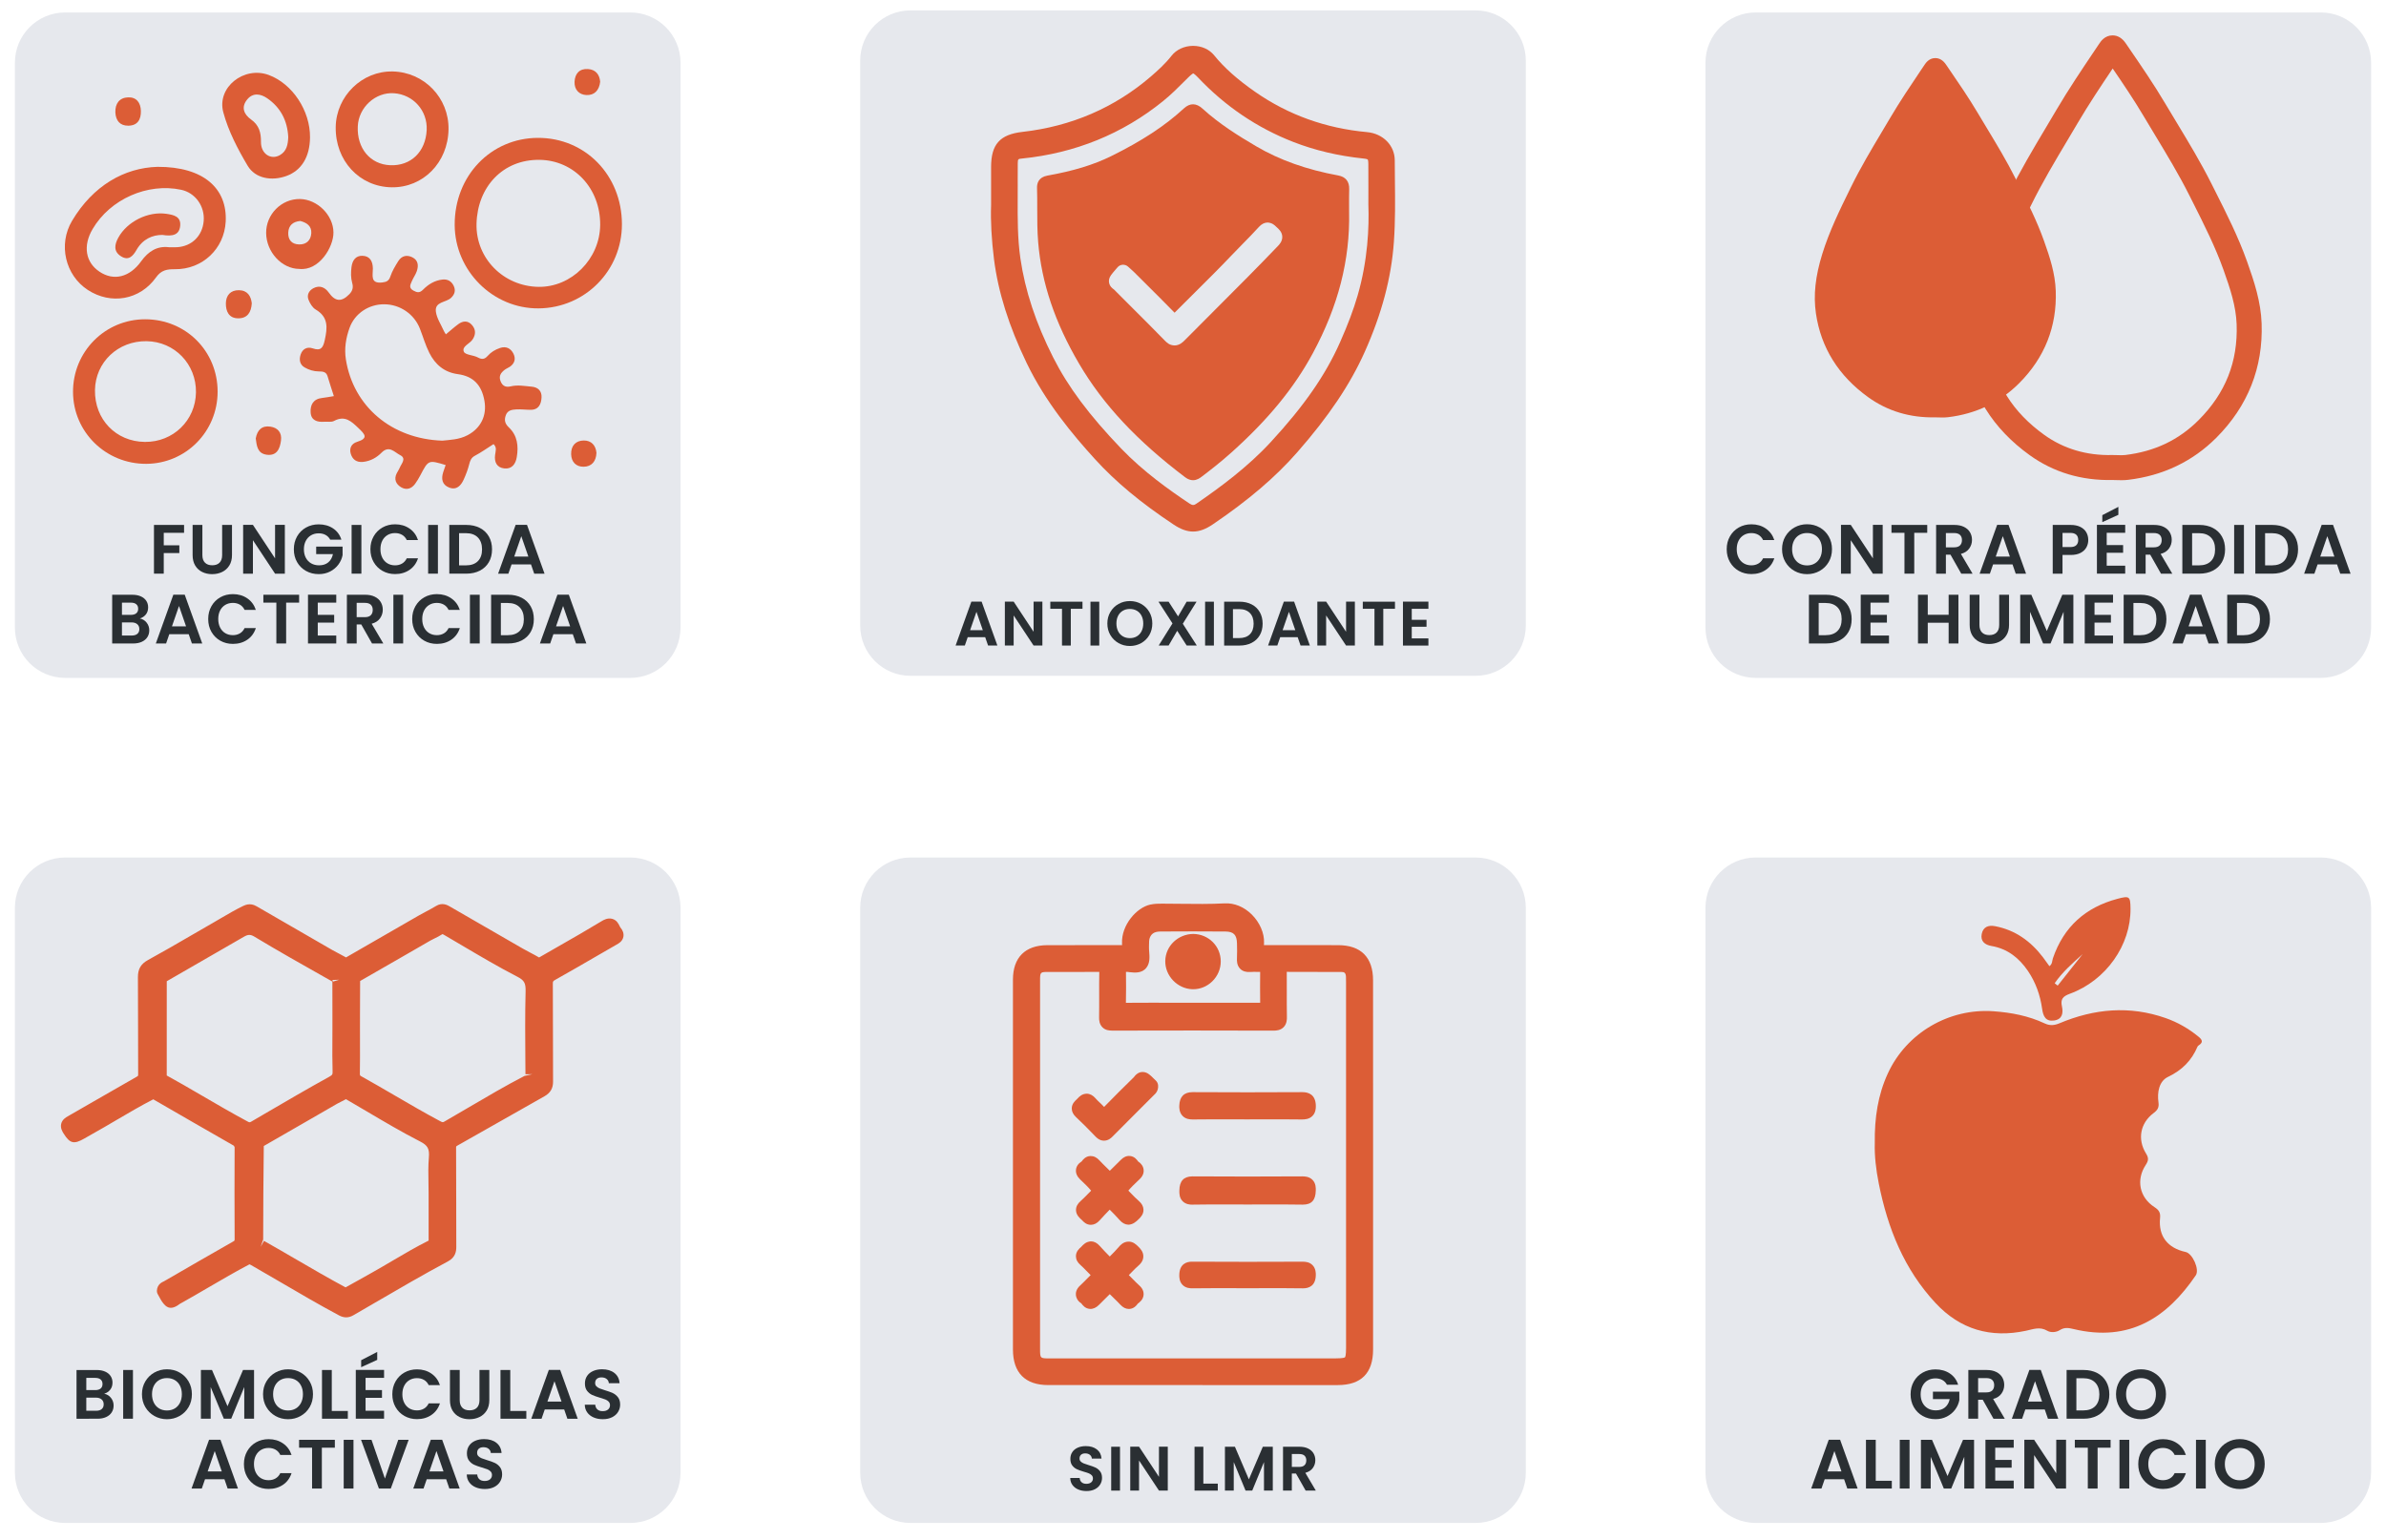 <svg xmlns="http://www.w3.org/2000/svg" xmlns:xlink="http://www.w3.org/1999/xlink" id="Capa_1" x="0px" y="0px" viewBox="0 0 1715.43 1107.72" style="enable-background:new 0 0 1715.43 1107.72;" xml:space="preserve"><style type="text/css">	.st0{fill:#E6E8ED;}	.st1{fill:#2A2F33;}	.st2{fill:#DC5D36;}</style><path class="st0" d="M1060.86,486.01H654.57c-19.95,0-36.13-16.17-36.13-36.13V43.6c0-19.95,16.17-36.13,36.13-36.13h406.29 c19.95,0,36.13,16.17,36.13,36.13v406.29C1096.99,469.84,1080.81,486.01,1060.86,486.01z"></path><path class="st0" d="M453.15,487.5H46.85c-19.95,0-36.13-16.17-36.13-36.13V45.09c0-19.95,16.17-36.13,36.13-36.13h406.29 c19.95,0,36.13,16.17,36.13,36.13v406.29C489.27,471.33,473.1,487.5,453.15,487.5z"></path><path class="st0" d="M1668.58,487.5h-406.29c-19.95,0-36.13-16.17-36.13-36.13V45.09c0-19.95,16.17-36.13,36.13-36.13h406.29 c19.95,0,36.13,16.17,36.13,36.13v406.29C1704.7,471.33,1688.53,487.5,1668.58,487.5z"></path><path class="st0" d="M453.15,1095.22H46.85c-19.95,0-36.13-16.17-36.13-36.13V652.8c0-19.95,16.17-36.13,36.13-36.13h406.29 c19.95,0,36.13,16.17,36.13,36.13v406.29C489.27,1079.04,473.1,1095.22,453.15,1095.22z"></path><path class="st0" d="M1060.86,1095.22H654.57c-19.95,0-36.13-16.17-36.13-36.13V652.8c0-19.95,16.17-36.13,36.13-36.13h406.29 c19.95,0,36.13,16.17,36.13,36.13v406.29C1096.99,1079.04,1080.81,1095.22,1060.86,1095.22z"></path><g>	<g>		<path class="st1" d="M775.21,1071.15c-1.76-0.75-3.16-1.84-4.18-3.25c-1.02-1.42-1.55-3.09-1.58-5.02h6.78   c0.09,1.3,0.55,2.32,1.38,3.07c0.83,0.75,1.97,1.13,3.41,1.13c1.48,0,2.64-0.35,3.48-1.06c0.84-0.71,1.27-1.63,1.27-2.78   c0-0.93-0.29-1.7-0.86-2.3c-0.57-0.6-1.29-1.08-2.15-1.42c-0.86-0.35-2.04-0.73-3.55-1.15c-2.05-0.6-3.71-1.2-4.99-1.79   c-1.28-0.59-2.38-1.48-3.3-2.67c-0.92-1.19-1.38-2.78-1.38-4.77c0-1.87,0.47-3.49,1.4-4.88c0.93-1.39,2.24-2.45,3.93-3.19   c1.69-0.74,3.62-1.11,5.78-1.11c3.25,0,5.9,0.79,7.93,2.37c2.03,1.58,3.16,3.79,3.37,6.62h-6.96c-0.06-1.08-0.52-1.98-1.38-2.69   c-0.86-0.71-2-1.06-3.41-1.06c-1.24,0-2.22,0.32-2.96,0.95c-0.74,0.63-1.11,1.55-1.11,2.76c0,0.84,0.28,1.54,0.84,2.1   c0.56,0.56,1.25,1.01,2.08,1.36c0.83,0.35,2,0.75,3.5,1.2c2.05,0.6,3.72,1.21,5.02,1.81c1.29,0.6,2.41,1.51,3.34,2.71   c0.93,1.21,1.4,2.79,1.4,4.74c0,1.69-0.44,3.25-1.31,4.7c-0.87,1.45-2.15,2.6-3.84,3.46c-1.69,0.86-3.69,1.29-6.01,1.29   C778.95,1072.28,776.97,1071.9,775.21,1071.15z"></path>		<path class="st1" d="M805.23,1040.42v31.54h-6.33v-31.54H805.23z"></path>		<path class="st1" d="M839.58,1071.96h-6.33l-14.32-21.64v21.64h-6.33v-31.58h6.33l14.32,21.69v-21.69h6.33V1071.96z"></path>		<path class="st1" d="M865.15,1066.94h10.39v5.02h-16.72v-31.54h6.33V1066.94z"></path>		<path class="st1" d="M915.08,1040.42v31.54h-6.33v-20.51l-8.45,20.51h-4.79l-8.5-20.51v20.51h-6.33v-31.54h7.18l10.03,23.45   l10.03-23.45H915.08z"></path>		<path class="st1" d="M938.71,1071.96l-6.96-12.29h-2.98v12.29h-6.33v-31.54h11.84c2.44,0,4.52,0.43,6.24,1.29   c1.72,0.86,3,2.02,3.86,3.48s1.29,3.09,1.29,4.9c0,2.08-0.6,3.95-1.81,5.62s-3,2.82-5.38,3.46l7.55,12.79H938.71z M928.77,1054.92   h5.29c1.72,0,3-0.41,3.84-1.24c0.84-0.83,1.27-1.98,1.27-3.46c0-1.45-0.42-2.57-1.27-3.37c-0.84-0.8-2.12-1.2-3.84-1.2h-5.29   V1054.92z"></path>	</g></g><path class="st0" d="M1668.58,1095.22h-406.29c-19.95,0-36.13-16.17-36.13-36.13V652.8c0-19.95,16.17-36.13,36.13-36.13h406.29 c19.95,0,36.13,16.17,36.13,36.13v406.29C1704.7,1079.04,1688.53,1095.22,1668.58,1095.22z"></path><g>	<g>		<path class="st2" d="M987.17,705.02c0-16.53-8.68-25.29-25.1-25.32l-36.1-0.02l-15.03,0.01c-0.74,0-1.53,0-2.22-0.01   c0.02-0.64,0.04-1.26,0.06-1.63c0.31-6.89-3.07-14.7-8.81-20.39c-5.59-5.54-12.65-8.43-19.65-8.01c-10.35,0.56-21,0.43-31.3,0.31   c-4.52-0.05-9.04-0.11-13.55-0.11c-2.33,0.01-5.17-0.02-8.41,0.66c-9.88,2.1-20.93,14.74-20.38,27.9   c0.01,0.31,0.03,0.78,0.05,1.27c-0.54,0.01-1.13,0.01-1.69,0.01l-15.3-0.01c-12.23,0-24.5-0.02-36.75,0.03   c-15.95,0.06-24.73,8.87-24.73,24.78v265.97c0,16.75,8.78,25.6,25.38,25.6l208.16,0.01c16.84-0.01,25.38-8.6,25.38-25.53   l0.01-132.52L987.17,705.02z M754.65,976.88c-6.88,0-6.88,0-6.89-6.94l0.01-264.6c0-6.38,0-6.38,6.41-6.38l10.55,0.02   c8.26,0.02,16.51,0.04,25.61-0.04c-0.12,5.66-0.1,11.33-0.08,17c0.02,5.24,0.03,10.47-0.06,15.71c-0.03,1.98,0.18,4.86,2.35,7.07   c2.15,2.18,4.7,2.39,7.16,2.44c38.63-0.09,77.27-0.12,115.91,0.02c0.02,0,0.05,0,0.07,0c2.05,0,4.99-0.27,7.17-2.49   c2.45-2.49,2.4-5.92,2.37-7.38c-0.11-6.13-0.09-12.26-0.08-18.39c0.01-4.55,0.02-9.1-0.02-14.01c7.74,0.07,15.48,0.06,23.24,0.05   l15.92,0.01c2.14,0.01,3.2,0.51,3.4,3.35c0.08,1.07,0.07,2.15,0.06,4.19l0.01,262.77c0,5.53-0.6,6.61-0.77,6.81   c-0.2,0.18-1.3,0.78-6.92,0.78H754.65z M824.17,695.98c2.68-3.4,2.34-7.71,2.05-11.52c-0.08-1.11-0.18-2.2-0.15-3.22l0.02-1.55   c0.02-2.18,0.03-4.05,0.63-5.46c0.91-2.13,2.51-4.31,7.49-4.34c15.64-0.09,31.29-0.14,46.92,0.01c5.78,0.05,8.08,2.43,8.21,8.46   c0.08,3.68,0.15,7.38-0.02,11.06c-0.05,1.2-0.22,4.83,2.42,7.39c1.74,1.69,4.15,2.4,7.19,2.19c1.71-0.14,3.45-0.11,5.18-0.07   c0.63,0.01,1.26,0.02,1.89,0.03c-0.06,7.35-0.11,14.71,0.01,22.18l-61.34-0.03c-11.51-0.02-23.02-0.04-35.19,0.05   c0.17-7.3,0.14-14.62,0.04-22.25c0.67-0.1,1.81,0.12,2.73,0.23C815.71,699.51,820.92,700.09,824.17,695.98z"></path>		<path class="st2" d="M857.4,866.3c9.51-0.19,19.03-0.15,28.54-0.12l11.04,0.03l11.09-0.03c9.48-0.02,18.99-0.06,28.5,0.12   c6.35,0.03,9.26-3.13,9.41-10.06c0.05-1.82,0.14-5.22-2.34-7.74c-2.5-2.54-5.93-2.48-7.1-2.52c-26.44,0.16-52.88,0.16-79.31,0   c-6.12,0.09-9.23,3.25-9.32,10.15c-0.03,2.11-0.08,5.3,2.4,7.76c2.24,2.23,5.22,2.42,6.64,2.42   C857.12,866.31,857.27,866.3,857.4,866.3z"></path>		<path class="st2" d="M936.41,785.41c-0.03,0-0.07,0-0.1,0c-26.27,0.15-52.53,0.15-78.8,0c-0.03,0-0.07,0-0.1,0   c-6.15,0-9.37,3.3-9.56,9.82c-0.03,1.17-0.13,4.74,2.41,7.31c2.16,2.19,4.96,2.52,7.23,2.52c0.11,0,0.21,0,0.32,0   c9.39-0.13,18.76-0.1,28.15-0.08l10.53,0.02l10.88-0.02c9.55-0.03,19.14-0.05,28.71,0.08c2.09,0,5.19-0.2,7.49-2.51   c2.28-2.29,2.5-5.28,2.46-7.31C945.9,787.12,940.74,785.41,936.41,785.41z"></path>		<path class="st2" d="M818.28,835.27c-0.85-1.2-2.61-3.69-5.97-3.96c-2.35-0.19-4.5,0.78-6.52,2.84c-1.39,1.42-2.81,2.81-4.23,4.19   c-1.21,1.19-2.43,2.38-3.66,3.61c-0.87-0.87-1.75-1.74-2.64-2.6c-1.63-1.59-3.25-3.17-4.78-4.84c-1.99-2.17-4.08-3.19-6.5-3.16   c-3.38,0.1-5.33,2.5-6.29,3.84c-2.49,1.59-3.87,3.61-4.11,6.02c-0.25,2.46,0.76,4.81,3.02,6.99l1.17,1.13   c2.38,2.27,4.65,4.44,6.7,6.92c-0.81,0.8-1.6,1.61-2.39,2.43c-1.69,1.74-3.38,3.48-5.2,5.07c-2.21,1.92-3.32,4.1-3.29,6.48   c0.05,3.59,2.72,5.79,4.34,7.24c1.07,1.17,3.05,3.34,6.35,3.34c0.02,0,0.03,0,0.05,0c2.29-0.02,4.4-1.1,6.28-3.22   c2.31-2.6,4.72-5.1,7.21-7.68c2.5,2.51,4.87,4.88,7.06,7.4c1.89,2.19,4.02,3.33,6.33,3.41c3.23-0.07,5.57-2.09,7.49-4.01   c1.32-1.3,3.52-3.46,3.41-6.84c-0.07-2.28-1.21-4.38-3.36-6.23c-1.89-1.63-3.63-3.43-5.38-5.23c-0.7-0.72-1.39-1.44-2.14-2.19   c1.93-2.34,4.19-4.49,6.55-6.74l1.64-1.57c2.66-2.55,2.98-5.09,2.79-6.77C821.93,838.7,820.48,836.68,818.28,835.27z"></path>		<path class="st2" d="M814.19,919.61c-0.85-0.87-1.71-1.75-2.61-2.63c0.75-0.74,1.49-1.5,2.22-2.26c1.51-1.55,3.01-3.11,4.64-4.51   c0.85-0.73,3.44-2.93,3.57-6.46c0.13-3.53-2.25-5.89-3.53-7.16c-1.54-1.53-3.84-3.88-7.42-3.68c-3.57,0.15-5.79,2.78-6.52,3.64   c-2.06,2.42-4.31,4.69-6.67,7.06c-2.51-2.55-4.94-5.03-7.22-7.62c-1.9-2.17-4.04-3.27-6.34-3.28c-3.61,0.28-5.34,2.2-7.04,4.03   c-1.3,1.13-3.73,3.23-3.73,6.67c0.01,2.32,1.1,4.44,3.26,6.3c1.48,1.29,2.84,2.71,4.21,4.13c1,1.04,2.01,2.08,3.11,3.14   c-1.11,1.07-2.19,2.18-3.27,3.28c-1.4,1.43-2.79,2.86-4.27,4.2c-2.87,2.62-3.24,5.25-3.05,6.99c0.15,1.39,0.9,4,3.91,5.89   c0.89,1.21,2.72,3.71,6.11,3.95c2.23,0.17,4.53-0.81,6.58-2.91c1.37-1.41,2.78-2.79,4.18-4.16c1.18-1.15,2.36-2.31,3.57-3.54   c0.96,0.97,1.94,1.93,2.93,2.88c1.58,1.53,3.15,3.06,4.63,4.67c1.89,2.05,3.96,3.1,6.18,3.1c0.09,0,0.18,0,0.28-0.01   c3.37-0.14,5.24-2.54,6.18-3.87c1.07-0.76,3.92-2.78,4.13-6.44c0.09-1.66-0.37-4.15-3.1-6.57   C817.41,922.91,815.81,921.26,814.19,919.61z"></path>		<path class="st2" d="M936.53,907.34c-26.43,0.13-52.88,0.13-79.3-0.01c-4.11-0.09-9.25,1.61-9.37,9.55   c-0.02,1.29-0.08,4.71,2.39,7.19c2.22,2.23,5.18,2.46,7.13,2.42c9.67-0.13,19.35-0.09,29.02-0.09l10.59,0.02l10.66-0.02   c9.62-0.03,19.29-0.05,28.93,0.1c0.08,0,0.16,0,0.24,0c4.18,0,9.06-1.69,9.19-9.56c0.02-1.27,0.07-4.67-2.38-7.14   C941.45,907.57,938.68,907.37,936.53,907.34z"></path>		<path class="st2" d="M829.83,775.97c-1.26-1.28-2.65-2.66-4.24-3.76c-0.96-0.66-5.96-3.63-10.38,2.43   c-7.2,7.07-14.4,14.14-21.42,21.4c-0.99-1.09-2.07-2.11-3.14-3.13c-1.03-0.97-2.07-1.93-2.98-3.01c-1.88-2.2-4.01-3.34-6.33-3.38   c-3.4,0.03-5.48,2.21-6.6,3.42l-0.77,0.78c-1.28,1.19-3.42,3.18-3.42,6.47c0.01,2.24,1.04,4.32,3.08,6.2   c4.36,4.02,8.5,8.28,12.63,12.54l1.38,1.42c0.78,0.81,2.87,2.95,6.08,2.96c0.01,0,0.02,0,0.02,0c3.2,0,5.3-2.13,5.99-2.83   c6.61-6.71,13.28-13.35,19.94-20.01l10.09-10.08c0.8-0.71,3.22-2.86,2.86-6.92c-0.12-1.31-0.72-2.53-1.68-3.43L829.83,775.97z"></path>		<path class="st2" d="M857.2,711.39c0.21,0.01,0.42,0.01,0.63,0.01c5.09,0,9.94-1.98,13.69-5.61c3.9-3.77,6.14-8.99,6.15-14.33   c0.02-10.94-8.64-19.65-19.73-19.83c-0.01,0-0.01,0-0.01,0c-10.73,0.09-19.93,8.35-20.15,19.42   C837.58,701.72,846.47,711.03,857.2,711.39z"></path>	</g></g><g>	<g>		<path class="st1" d="M708.31,458.23h-12.56l-2.08,6.01h-6.64l11.34-31.59h7.37l11.34,31.59h-6.69L708.31,458.23z M706.59,453.17   l-4.56-13.19l-4.56,13.19H706.59z"></path>		<path class="st1" d="M749.43,464.24h-6.33l-14.32-21.64v21.64h-6.33v-31.59h6.33l14.32,21.69v-21.69h6.33V464.24z"></path>		<path class="st1" d="M778.26,432.7v5.11h-8.4v26.43h-6.33v-26.43h-8.4v-5.11H778.26z"></path>		<path class="st1" d="M790.32,432.7v31.54H784V432.7H790.32z"></path>		<path class="st1" d="M804.19,462.48c-2.47-1.39-4.43-3.31-5.88-5.76c-1.45-2.46-2.17-5.23-2.17-8.34c0-3.07,0.72-5.84,2.17-8.29   c1.45-2.45,3.4-4.38,5.88-5.76c2.47-1.39,5.18-2.08,8.13-2.08c2.98,0,5.7,0.69,8.16,2.08c2.46,1.39,4.4,3.31,5.83,5.76   c1.43,2.46,2.15,5.22,2.15,8.29c0,3.1-0.72,5.88-2.15,8.34c-1.43,2.46-3.38,4.38-5.85,5.76c-2.47,1.39-5.18,2.08-8.13,2.08   C809.38,464.56,806.66,463.87,804.19,462.48z M817.34,457.62c1.45-0.86,2.58-2.09,3.39-3.68c0.81-1.6,1.22-3.45,1.22-5.56   c0-2.11-0.41-3.95-1.22-5.54s-1.94-2.79-3.39-3.64c-1.45-0.84-3.12-1.27-5.02-1.27c-1.9,0-3.58,0.42-5.04,1.27   c-1.46,0.84-2.6,2.06-3.41,3.64s-1.22,3.43-1.22,5.54c0,2.11,0.41,3.96,1.22,5.56c0.81,1.6,1.95,2.82,3.41,3.68   c1.46,0.86,3.14,1.29,5.04,1.29C814.23,458.91,815.9,458.48,817.34,457.62z"></path>		<path class="st1" d="M853.18,464.24l-6.82-10.62l-6.19,10.62h-7.14l9.94-15.91l-10.08-15.63h7.28l6.82,10.57l6.15-10.57h7.14   l-9.9,15.86l10.08,15.68H853.18z"></path>		<path class="st1" d="M872.74,432.7v31.54h-6.33V432.7H872.74z"></path>		<path class="st1" d="M899.88,434.65c2.52,1.3,4.46,3.14,5.83,5.54c1.37,2.4,2.06,5.17,2.06,8.34s-0.69,5.93-2.06,8.29   c-1.37,2.37-3.31,4.2-5.83,5.49c-2.52,1.3-5.43,1.94-8.74,1.94h-11.03V432.7h11.03C894.45,432.7,897.36,433.35,899.88,434.65z    M898.59,456.16c1.81-1.81,2.71-4.35,2.71-7.64c0-3.28-0.9-5.85-2.71-7.7c-1.81-1.85-4.37-2.78-7.68-2.78h-4.47v20.83h4.47   C894.22,458.87,896.78,457.96,898.59,456.16z"></path>		<path class="st1" d="M932.97,458.23h-12.56l-2.08,6.01h-6.64l11.34-31.59h7.37l11.34,31.59h-6.69L932.97,458.23z M931.26,453.17   l-4.56-13.19l-4.56,13.19H931.26z"></path>		<path class="st1" d="M974.09,464.24h-6.33l-14.32-21.64v21.64h-6.33v-31.59h6.33l14.32,21.69v-21.69h6.33V464.24z"></path>		<path class="st1" d="M1002.92,432.7v5.11h-8.4v26.43h-6.33v-26.43h-8.4v-5.11H1002.92z"></path>		<path class="st1" d="M1014.99,437.81v7.91h10.62v5.02h-10.62v8.36h11.97v5.15h-18.3v-31.59h18.3v5.15H1014.99z"></path>	</g></g><g>	<g>		<path class="st2" d="M354.83,319.37c-4.72,3-8.83,5.96-13.27,8.3c-2.77,1.46-3.55,3.5-4.24,6.26c-0.93,3.73-2.34,7.39-3.93,10.9   c-1.99,4.39-5.12,7.84-10.45,5.79c-5.12-1.97-5.86-6.28-4.27-11.15c0.55-1.68,1.15-3.35,1.73-5.04   c-12.41-3.74-12.38-3.73-18.23,7.45c-1.1,2.1-2.35,4.16-3.74,6.08c-2.67,3.67-6.4,4.69-10.19,2.36c-3.6-2.21-5.16-5.73-2.99-9.99   c0.67-1.33,1.57-2.55,2.12-3.92c1.22-3.04,5.1-6.73,0.28-9.14c-3.87-1.93-7.84-7.31-13.31-1.76c-3.55,3.6-8.03,6.12-13.35,6.66   c-4.61,0.47-7.55-1.68-8.8-5.84c-1.22-4.03,0.56-7.34,4.46-8.54c8.56-2.63,5.61-5.56,1.11-9.88c-5.16-4.94-9.77-9.38-17.59-5.2   c-1.91,1.02-4.69,0.41-7.07,0.59c-5.02,0.38-9.36-0.94-9.76-6.59c-0.39-5.51,1.88-9.84,8.29-10.52c2.65-0.28,5.28-0.83,8.4-1.33   c-1.56-4.9-3.12-9.53-4.5-14.22c-0.99-3.39-3.54-3.51-6.34-3.53c-3.64-0.02-7.1-1.1-10.18-2.88c-3.71-2.14-4.04-5.92-2.79-9.46   c1.35-3.83,4.59-5.62,8.58-4.26c5.83,1.99,7.46-0.28,8.69-5.91c1.94-8.89,2.75-16.54-6.53-22.02c-2.34-1.38-4.14-4.41-5.17-7.08   c-1.34-3.45,0.38-6.6,3.59-8.27c4.42-2.3,8.29-0.63,10.95,3.11c4.61,6.49,9.06,7.11,14.83,1.23c2.55-2.6,2.89-5.15,2.08-8.02   c-1.09-3.86-1-7.67-0.52-11.52c0.58-4.65,2.94-8.26,7.88-8.09c5.39,0.18,7.41,3.97,7.48,9.19c0.06,4.65-2.12,11.05,6.8,9.99   c2.98-0.35,4.7-1.09,5.77-4.29c1.3-3.88,3.49-7.53,5.69-11.04c2.4-3.84,6.13-4.74,10.12-2.76c4.27,2.12,4.54,6.02,3.2,9.98   c-0.85,2.51-2.53,4.72-3.55,7.18c-0.98,2.36-2.54,4.78,1.1,6.78c2.74,1.51,4.54,1.76,6.94-0.66c3.81-3.85,8.36-6.67,13.97-7.28   c3.75-0.41,6.44,1.21,8.02,4.43c1.65,3.34,0.79,6.33-1.97,8.84c-3.66,3.33-11.77,2.59-10.78,9.88c0.66,4.8,3.73,9.28,5.76,13.88   c0.34,0.78,0.88,1.47,1.43,2.36c3.07-2.54,5.92-5.13,9.02-7.39c3.25-2.37,6.79-2.6,9.64,0.59c2.91,3.26,2.97,6.92,0.45,10.61   c-2.1,3.07-7.84,4.9-6.2,8.71c1.01,2.35,6.82,2.34,10.07,4.12c2.96,1.62,4.95,1.28,7-1.07c2.42-2.76,5.48-4.59,8.92-5.75   c4.4-1.48,7.77,0.27,9.68,4.13c1.78,3.59,0.89,7-2.6,9.38c-1.23,0.84-2.69,1.35-3.84,2.27c-2.73,2.17-4.37,4.53-2.7,8.44   c1.54,3.6,4.16,4.08,7.19,3.37c5.1-1.2,10.08-0.2,15.1,0.24c4.65,0.4,7.25,3.27,7.04,7.63c-0.22,4.6-1.84,8.96-7.74,9   c-3.57,0.02-7.16-0.51-10.7-0.27c-2.88,0.2-5.94,0.6-7.24,4.13c-1.3,3.52-0.63,6.14,2.14,8.76c6.24,5.91,7.08,13.48,5.72,21.47   c-0.84,4.92-3.52,8.63-8.91,8.07c-5.42-0.57-7.36-4.55-6.67-9.73C356.28,324.44,357.43,321.81,354.83,319.37z M318.03,316.9   c5.1-0.59,11.95-0.62,18.25-3.99c9.37-5.02,13.86-13.97,12.02-24.61c-1.98-11.42-8.05-17.75-19.11-19.23   c-9.81-1.31-16.33-6.97-20.53-15.32c-2.79-5.54-4.5-11.61-6.77-17.41c-4.11-10.51-14.32-17.46-25.65-17.52   c-11.08-0.07-21.14,6.56-24.9,16.91c-2.66,7.33-3.9,14.94-2.66,22.81C254.02,292.1,281.33,315.66,318.03,316.9z"></path>		<path class="st2" d="M447.14,161.12c0.09,33.42-26.46,60.32-59.85,60.65c-32.83,0.32-60.28-27-60.39-60.1   c-0.12-35.19,25.97-62.44,59.86-62.52C420.79,99.07,447.04,126.01,447.14,161.12z M431.5,161.72   c0.19-26.25-18.73-46.41-43.56-46.77c-26.4-0.38-44.72,19.48-45.34,46.03c-0.58,24.85,19.45,44.9,44.49,45.31   C410.91,206.67,431.32,186.18,431.5,161.72z"></path>		<path class="st2" d="M113.28,119.98c33.05-0.14,50.27,15.53,48.98,39.48c-1.06,19.49-16.7,34.35-36.51,34.15   c-5.68-0.06-9.82,0.6-13.57,5.87c-11.61,16.32-32.42,19.84-49.01,9.06c-16.27-10.58-21.49-32.77-11.36-49.75   C66.91,133.47,89.4,120.64,113.28,119.98z M121.47,177.79c2.28,0,4.07,0.09,5.85-0.02c10.59-0.64,18.21-8.15,19.12-18.79   c0.92-10.68-6.03-20.34-16.18-22.5c-24.19-5.16-51.04,6.73-63.67,28.21c-7.08,12.04-5.17,23.94,4.95,30.7   c10.19,6.81,21.63,4.08,29.96-7.51C106.61,180.76,112.97,176.74,121.47,177.79z"></path>		<path class="st2" d="M156.46,281.61c0.02,28.69-22.81,51.81-51.31,51.95c-29.05,0.15-52.52-22.86-52.65-51.61   c-0.13-29.03,23.04-52.39,51.9-52.34C133.6,229.66,156.43,252.47,156.46,281.61z M104.12,317.8   c20.34,0.22,36.47-15.41,36.77-35.62c0.29-20.31-15.35-36.53-35.5-36.82c-20.55-0.29-36.78,15.09-37.11,35.17   C67.94,301.57,83.33,317.58,104.12,317.8z"></path>		<path class="st2" d="M322.47,93.02c-0.37,23.85-18.27,42.05-40.96,41.68c-23.15-0.38-40.55-19.2-40.14-43.42   c0.38-22.23,18.99-40.36,40.95-39.89C304.97,51.87,322.83,70.39,322.47,93.02z M306.77,93.48c0.66-13.9-9.63-25.47-23.5-26.43   c-13.34-0.92-25.43,10.12-26.04,23.79c-0.71,15.83,8.92,27.37,23.33,27.98C295.4,119.43,306.02,109.17,306.77,93.48z"></path>		<path class="st2" d="M222.89,98.82c-0.13,13.99-6.11,23.78-16.94,27.72c-10.58,3.85-22.42,1.89-27.93-7.39   c-7.15-12.05-13.87-24.95-17.47-38.36c-4.86-18.06,14.93-33.45,32.68-26.86C210.27,60.24,223.07,79.62,222.89,98.82z    M207.23,98.55c-0.58-11.66-5.41-21.15-15.03-27.82c-4.73-3.28-10.24-4.3-14.42,0.74c-4.54,5.47-2.6,10.69,2.72,14.46   c5.75,4.07,7.2,9.4,7.13,16.15c-0.1,8.48,7.05,13.17,13.53,9.51C206.22,108.73,207.04,103.77,207.23,98.55z"></path>		<path class="st2" d="M215.14,193.39c-12.56-0.08-23.68-12.16-23.79-25.84c-0.11-13.44,11-24.61,24.27-24.43   c12.48,0.17,24.01,11.56,24.12,24.01C239.85,177.7,229.42,194.99,215.14,193.39z M215.9,158.92c-5.32,0.45-8.43,3.23-8.66,8.34   c-0.22,5.16,2.47,8.43,7.89,8.52c5.29,0.09,8.35-3.1,8.67-8.04C224.15,162.49,220.43,160.07,215.9,158.92z"></path>		<path class="st2" d="M183.87,315.3c1.12-6.21,4.55-9.38,10.53-8.49c5.43,0.8,8.34,4.4,7.62,9.98   c-0.76,5.92-2.95,11.23-10.34,10.21C184.9,326.06,184.56,320.28,183.87,315.3z"></path>		<path class="st2" d="M82.94,80.86c-0.21-6.44,2.94-10.62,9.18-10.85c5.91-0.22,9.01,3.75,9.17,9.7c0.16,6.2-2.33,10.59-9.02,10.68   C86.22,90.46,83.26,86.73,82.94,80.86z"></path>		<path class="st2" d="M181.02,218.11c-0.4,6.54-3.18,10.79-9.65,10.81c-6.87,0.03-9.05-5.1-8.98-10.79   c0.07-5.68,3.34-9.55,9.43-9.43C177.94,208.81,180.43,212.9,181.02,218.11z"></path>		<path class="st2" d="M428.83,325.66c-0.25,6.13-3.47,9.94-9.26,9.99c-5.33,0.05-8.81-3.35-8.95-9.05   c-0.15-6.11,3.34-9.77,9.12-9.82C425.04,316.73,428.34,320.19,428.83,325.66z"></path>		<path class="st2" d="M431.5,58.78c-0.69,6.15-4.1,9.81-9.87,9.57c-5.36-0.21-8.78-3.97-8.55-9.5c0.24-5.75,3.41-9.62,9.65-9.2   C428.27,50.03,431.04,53.57,431.5,58.78z"></path>		<path class="st2" d="M116.71,168.94c-7.07-0.03-14.09,2.99-18.51,10.7c-2.65,4.63-5.83,8.11-11.29,4.61   c-5.37-3.44-4.6-8.32-1.88-13.29c6.37-11.66,21.41-19.12,34.58-17.2c5.32,0.78,10.62,1.9,9.93,8.73   C128.87,169.11,123.92,170.08,116.71,168.94z"></path>	</g></g><g>	<g>		<g>			<g>				<g>					<path class="st2" d="M1525.26,345.33c-1.22,0-2.41-0.04-3.52-0.07c-0.96-0.03-1.92-0.07-2.88-0.07      c-22.59,0.5-42.61-5.63-59.67-17.91c-26.47-19.06-42.13-44.17-46.55-74.65c-2.34-16.11-0.54-32.92,5.66-52.9      c6.31-20.36,15.66-39.4,24.7-57.8l1.08-2.19c8.21-16.73,17.79-32.81,27.06-48.36l7.32-12.34c8.71-14.8,18.37-29.15,27.7-43.02      l3.14-4.67c1.08-1.62,3.96-5.9,9.51-5.91c0.01,0,0.03,0,0.04,0c3.7,0,6.88,1.92,9.48,5.72l2.82,4.13      c8.57,12.52,17.44,25.47,25.38,38.86c2.69,4.52,5.4,9.02,8.13,13.52c8.68,14.37,17.66,29.22,25.39,44.64l2.62,5.21      c8.16,16.19,16.6,32.93,22.89,50.6c5.19,14.56,9.9,28.92,10.44,44.49c1.11,31.77-9.84,59.41-32.54,82.17      c-17.06,17.09-38.39,27.29-63.39,30.28C1528.42,345.27,1526.8,345.33,1525.26,345.33z M1518.79,327.22      c1.17,0,2.35,0.04,3.53,0.07c1.88,0.06,3.77,0.16,5.62-0.07c21.19-2.55,38.46-10.77,52.8-25.14      c19.32-19.36,28.25-41.88,27.3-68.84c-0.46-13.02-4.53-25.41-9.41-39.09c-5.92-16.62-14.1-32.85-22.01-48.55l-2.63-5.23      c-7.43-14.79-16.22-29.34-24.72-43.41c-2.74-4.54-5.49-9.08-8.2-13.64c-6.86-11.56-14.56-22.97-22.14-34.05      c-8.51,12.66-17.19,25.69-24.98,38.91l-7.37,12.42c-9.08,15.24-18.48,31-26.37,47.07l-1.08,2.19      c-9.13,18.6-17.76,36.17-23.66,55.2c-5.45,17.57-7.01,31.45-5.04,45c3.74,25.83,16.58,46.31,39.26,62.64      c13.86,9.97,30.39,15,48.93,14.52C1518.68,327.22,1518.73,327.22,1518.79,327.22z"></path>				</g>			</g>		</g>	</g>	<g>		<g>			<g>				<g>					<path class="st2" d="M1396.57,300.24c-0.99,0-1.94-0.03-2.84-0.06c-0.78-0.02-1.55-0.05-2.33-0.05      c-18.25,0.4-34.43-4.55-48.22-14.47c-21.39-15.4-34.04-35.69-37.61-60.32c-1.89-13.02-0.43-26.6,4.58-42.75      c5.1-16.45,12.65-31.83,19.96-46.7l0.87-1.77c6.63-13.52,14.38-26.51,21.87-39.07l5.92-9.97      c7.04-11.96,14.84-23.55,22.38-34.76l2.54-3.77c0.88-1.31,3.2-4.76,7.68-4.78c0.01,0,0.02,0,0.03,0c2.99,0,5.56,1.55,7.66,4.62      l2.28,3.33c6.93,10.12,14.09,20.58,20.51,31.4c2.17,3.65,4.37,7.29,6.57,10.93c7.01,11.61,14.27,23.61,20.52,36.07l2.12,4.21      c6.59,13.08,13.41,26.61,18.49,40.89c4.2,11.76,8,23.37,8.44,35.95c0.9,25.67-7.95,48.01-26.3,66.4      c-13.79,13.81-31.02,22.05-51.22,24.47C1399.12,300.19,1397.82,300.24,1396.57,300.24z"></path>				</g>			</g>		</g>	</g></g><g>	<path class="st2" d="M1002.88,129.79c-0.05-4.83-0.1-9.66-0.11-14.48c-0.02-10.72-8.42-19.26-19.96-20.31  c-29.63-2.69-56.63-12.39-80.25-28.84c-12.91-8.99-22.32-17.36-29.62-26.36c-3.53-4.34-9.04-6.82-15.16-6.82c-0.07,0-0.14,0-0.21,0  c-6.13,0.06-11.85,2.73-15.3,7.14c-4.41,5.64-9.75,10.49-14.86,14.9c-26.1,22.45-57.14,35.85-92.27,39.82  c-16.25,1.84-22.59,8.92-22.59,25.28v27.54c-0.42,11.07,0.33,24.83,2.09,38.77c2.98,23.57,10.65,47.95,23.44,74.54  c13.71,28.48,33.38,51.86,48.99,69.03c14.93,16.44,32.95,31.45,56.7,47.23c5.05,3.35,9.54,5.03,14.03,5.03  c4.57,0,9.13-1.74,14.26-5.23c25.68-17.45,44.96-33.92,60.66-51.85c22.58-25.77,37.97-48.68,48.46-72.12  c12.27-27.42,19.13-53.27,20.96-79.05C1003.2,159.21,1003.04,144.26,1002.88,129.79z M731.68,142.47l0.02-9.07l-0.01-4.23  c-0.02-3.92-0.03-7.86,0.04-11.78c0.06-3.08,0.27-3.1,2.94-3.37c38.28-3.84,72.46-17.76,101.59-41.36  c5.72-4.63,10.89-9.81,15.89-14.81l1.96-1.95c2.77-2.77,3.73-3.08,3.71-3.12c0.09,0.03,1.02,0.32,3.55,3  c19.46,20.6,42.46,36.17,68.38,46.27c15.67,6.11,32.25,10.02,50.67,11.97c2.39,0.25,2.92,0.67,2.93,0.67  c0.02,0.02,0.4,0.6,0.43,3.16c0.07,5.92,0.06,11.84,0.04,18.84l-0.02,10.65c0,0.06,0,0.13,0.01,0.19  c0.56,15.57-0.33,39.49-7.76,65.05c-2.93,10.08-6.93,20.71-12.58,33.48c-10.48,23.68-25.86,45.83-49.85,71.84  c-16.64,18.05-36.4,32.56-53.52,44.36c-1.6,1.11-2.69,1.34-4.91-0.15c-14.5-9.68-33.2-22.94-49.19-39.62  c-23.02-24.03-38.07-44.2-48.8-65.41c-12.49-24.69-20.21-48.04-23.6-71.39C731.55,171.47,731.61,156.73,731.68,142.47z"></path>	<path class="st2" d="M970.01,136.09c0.15-5.58-2.51-8.92-7.9-9.91c-22.79-4.2-42.1-11.07-59.04-21.02  c-12.92-7.59-26.52-16.11-38.5-27.03c-4.53-4.14-9.07-4.19-13.46-0.13c-13.44,12.42-30.03,23.32-52.23,34.29  c-12.6,6.22-27.14,10.66-45.78,13.98c-6.41,1.16-7.63,5.48-7.52,8.91c0.15,4.9,0.15,9.8,0.15,14.69  c-0.01,7.92-0.01,16.1,0.67,24.28c2.42,29.24,12.05,57.83,29.42,87.41c17.27,29.41,41.51,55.35,76.26,81.66  c2.08,1.57,4,2.11,5.67,2.11c2.87,0,4.99-1.61,5.92-2.3c6.03-4.57,13.92-10.67,21.51-17.48c26.59-23.83,45.25-46.59,58.74-71.62  c18.22-33.79,26.74-66.99,26.03-101.5l-0.02-4.8C969.92,143.79,969.9,139.94,970.01,136.09z M918.96,176.71  c-14.72,15.41-30.02,30.72-44.82,45.51c-7.5,7.51-15.01,15.02-22.48,22.57c-1.07,1.08-3.58,3.63-7.17,3.63  c-3.72-0.07-5.63-2.06-7.13-3.59c-7.62-7.83-15.35-15.54-23.07-23.25l-13.43-13.44c-0.95-0.64-3.04-2.13-3.5-4.95  c-0.21-1.27-0.13-3.21,1.38-5.28c1.04-1.43,2.19-2.77,3.38-4.13l1.32-1.53c0.92-1.09,2.26-1.77,3.69-1.86  c1.39-0.08,2.84,0.39,3.9,1.36l1.7,1.52c1.06,0.94,1.9,1.69,2.7,2.49l6.93,6.9c7.41,7.37,14.82,14.74,22.12,22.22  c5.18-5.21,10.02-10.01,14.86-14.82c8.75-8.68,17.49-17.37,25.98-26.3c2.63-2.77,5.3-5.49,7.98-8.22  c3.98-4.05,7.97-8.11,11.79-12.32c1.88-2.08,3.97-3.15,6.19-3.2c3.38,0.17,5.2,1.98,6.27,3.07c1.64,1.45,4.15,3.54,4.34,6.92  C922.1,173.43,919.73,175.9,918.96,176.71z"></path></g><g>	<g>		<path class="st1" d="M1399.74,995.76c-0.8-1.47-1.91-2.59-3.31-3.36c-1.41-0.77-3.05-1.15-4.92-1.15c-2.08,0-3.92,0.47-5.52,1.41   c-1.61,0.94-2.86,2.28-3.77,4.02c-0.9,1.74-1.36,3.75-1.36,6.03c0,2.34,0.46,4.38,1.38,6.12c0.92,1.74,2.2,3.08,3.84,4.02   c1.64,0.94,3.55,1.41,5.72,1.41c2.68,0,4.87-0.71,6.58-2.13s2.83-3.41,3.36-5.95h-12.05v-5.37h18.98v6.12   c-0.47,2.44-1.47,4.7-3.01,6.78c-1.54,2.08-3.52,3.74-5.95,5c-2.43,1.25-5.15,1.88-8.16,1.88c-3.38,0-6.44-0.76-9.16-2.28   c-2.73-1.52-4.87-3.64-6.43-6.35c-1.56-2.71-2.33-5.79-2.33-9.24s0.78-6.54,2.33-9.26c1.56-2.73,3.7-4.85,6.43-6.38   c2.73-1.52,5.76-2.28,9.11-2.28c3.95,0,7.38,0.96,10.29,2.89s4.92,4.63,6.02,8.11H1399.74z"></path>		<path class="st1" d="M1433.22,1020.26l-7.73-13.66h-3.31v13.66h-7.03v-35.04h13.15c2.71,0,5.02,0.48,6.93,1.43   c1.91,0.95,3.34,2.24,4.29,3.87c0.95,1.62,1.43,3.44,1.43,5.45c0,2.31-0.67,4.39-2.01,6.25c-1.34,1.86-3.33,3.14-5.97,3.84   l8.38,14.21H1433.22z M1422.18,1001.34h5.87c1.91,0,3.33-0.46,4.27-1.38s1.41-2.2,1.41-3.84c0-1.61-0.47-2.85-1.41-3.74   c-0.94-0.89-2.36-1.33-4.27-1.33h-5.87V1001.34z"></path>		<path class="st1" d="M1470.08,1013.59h-13.96l-2.31,6.68h-7.38l12.6-35.09h8.18l12.6,35.09h-7.43L1470.08,1013.59z    M1468.17,1007.96l-5.07-14.66l-5.07,14.66H1468.17z"></path>		<path class="st1" d="M1507.76,987.38c2.79,1.44,4.95,3.49,6.48,6.15c1.52,2.66,2.28,5.75,2.28,9.26c0,3.51-0.76,6.58-2.28,9.21   c-1.52,2.63-3.68,4.66-6.48,6.1c-2.79,1.44-6.03,2.16-9.71,2.16h-12.25v-35.04h12.25   C1501.72,985.22,1504.96,985.94,1507.76,987.38z M1506.33,1011.28c2.01-2.01,3.01-4.84,3.01-8.48s-1-6.5-3.01-8.56   c-2.01-2.06-4.85-3.09-8.54-3.09h-4.97v23.15h4.97C1501.47,1014.29,1504.32,1013.29,1506.33,1011.28z"></path>		<path class="st1" d="M1530.27,1018.31c-2.75-1.54-4.92-3.67-6.53-6.4c-1.61-2.73-2.41-5.82-2.41-9.26c0-3.41,0.8-6.48,2.41-9.21   c1.61-2.73,3.78-4.86,6.53-6.4c2.74-1.54,5.76-2.31,9.04-2.31c3.31,0,6.33,0.77,9.06,2.31c2.73,1.54,4.89,3.67,6.48,6.4   c1.59,2.73,2.38,5.8,2.38,9.21c0,3.45-0.79,6.54-2.38,9.26c-1.59,2.73-3.76,4.86-6.5,6.4c-2.75,1.54-5.76,2.31-9.04,2.31   S1533.02,1019.85,1530.27,1018.31z M1544.88,1012.91c1.61-0.95,2.86-2.32,3.77-4.09c0.9-1.77,1.36-3.83,1.36-6.18   c0-2.34-0.45-4.39-1.36-6.15c-0.9-1.76-2.16-3.1-3.77-4.04s-3.46-1.41-5.57-1.41s-3.97,0.47-5.6,1.41   c-1.62,0.94-2.89,2.28-3.79,4.04c-0.9,1.76-1.36,3.81-1.36,6.15c0,2.34,0.45,4.4,1.36,6.18c0.9,1.77,2.17,3.14,3.79,4.09   c1.62,0.95,3.49,1.43,5.6,1.43S1543.28,1013.86,1544.88,1012.91z"></path>		<path class="st1" d="M1325.83,1063.79h-13.96l-2.31,6.68h-7.38l12.6-35.09h8.18l12.6,35.09h-7.43L1325.83,1063.79z    M1323.92,1058.17l-5.07-14.66l-5.07,14.66H1323.92z"></path>		<path class="st1" d="M1348.58,1064.9h11.55v5.57h-18.58v-35.04h7.03V1064.9z"></path>		<path class="st1" d="M1372.88,1035.43v35.04h-7.03v-35.04H1372.88z"></path>		<path class="st1" d="M1419.27,1035.43v35.04h-7.03v-22.79l-9.39,22.79h-5.32l-9.44-22.79v22.79h-7.03v-35.04h7.98l11.15,26.06   l11.15-26.06H1419.27z"></path>		<path class="st1" d="M1434.48,1041.1v8.79h11.8v5.57h-11.8v9.29h13.3v5.72h-20.33v-35.09h20.33v5.72H1434.48z"></path>		<path class="st1" d="M1485.39,1070.47h-7.03l-15.92-24.05v24.05h-7.03v-35.09h7.03l15.92,24.1v-24.1h7.03V1070.47z"></path>		<path class="st1" d="M1517.42,1035.43v5.67h-9.34v29.37h-7.03v-29.37h-9.34v-5.67H1517.42z"></path>		<path class="st1" d="M1530.83,1035.43v35.04h-7.03v-35.04H1530.83z"></path>		<path class="st1" d="M1539.64,1043.63c1.56-2.73,3.68-4.85,6.38-6.38c2.69-1.52,5.72-2.28,9.06-2.28c3.92,0,7.35,1,10.29,3.01   c2.95,2.01,5,4.79,6.18,8.33h-8.08c-0.8-1.67-1.93-2.93-3.39-3.77s-3.14-1.26-5.05-1.26c-2.04,0-3.86,0.48-5.45,1.43   c-1.59,0.95-2.83,2.3-3.72,4.04c-0.89,1.74-1.33,3.78-1.33,6.13c0,2.31,0.44,4.34,1.33,6.1c0.89,1.76,2.12,3.11,3.72,4.07   c1.59,0.95,3.41,1.43,5.45,1.43c1.91,0,3.59-0.43,5.05-1.28s2.59-2.12,3.39-3.79h8.08c-1.17,3.58-3.22,6.37-6.15,8.36   c-2.93,1.99-6.37,2.99-10.32,2.99c-3.35,0-6.37-0.76-9.06-2.28c-2.69-1.52-4.82-3.64-6.38-6.35c-1.56-2.71-2.33-5.79-2.33-9.24   S1538.08,1046.36,1539.64,1043.63z"></path>		<path class="st1" d="M1585.85,1035.43v35.04h-7.03v-35.04H1585.85z"></path>		<path class="st1" d="M1601.27,1068.51c-2.75-1.54-4.92-3.67-6.53-6.4c-1.61-2.73-2.41-5.82-2.41-9.26c0-3.41,0.8-6.48,2.41-9.21   c1.61-2.73,3.78-4.86,6.53-6.4c2.74-1.54,5.76-2.31,9.04-2.31c3.31,0,6.33,0.77,9.06,2.31c2.73,1.54,4.89,3.67,6.48,6.4   c1.59,2.73,2.38,5.8,2.38,9.21c0,3.45-0.79,6.54-2.38,9.26c-1.59,2.73-3.76,4.86-6.5,6.4c-2.75,1.54-5.76,2.31-9.04,2.31   S1604.01,1070.05,1601.27,1068.51z M1615.88,1063.12c1.61-0.95,2.86-2.32,3.77-4.09c0.9-1.77,1.36-3.83,1.36-6.18   c0-2.34-0.45-4.39-1.36-6.15c-0.9-1.76-2.16-3.1-3.77-4.04s-3.46-1.41-5.57-1.41s-3.97,0.47-5.6,1.41   c-1.62,0.94-2.89,2.28-3.79,4.04c-0.9,1.76-1.36,3.81-1.36,6.15c0,2.34,0.45,4.4,1.36,6.18c0.9,1.77,2.17,3.14,3.79,4.09   c1.62,0.95,3.49,1.43,5.6,1.43S1614.27,1064.07,1615.88,1063.12z"></path>	</g></g><path class="st2" d="M445.94,666.84c-0.2-0.28-0.34-0.62-0.49-0.94c-0.76-1.56-2.03-4.17-5.16-5.09c-3.4-1.01-6.53,0.91-7.56,1.53 c-10.4,6.32-20.96,12.36-31.53,18.4l-13.06,7.5c0,0-0.28,0.16-0.56,0.32c-2.13-1.26-4.31-2.42-6.51-3.57 c-1.72-0.9-3.44-1.81-5.12-2.77l-52.47-30.28c-1.61-0.96-5.42-3.21-9.96-0.42c-2.25,1.38-4.58,2.61-6.91,3.85 c-1.81,0.96-3.63,1.92-5.41,2.94c-14.48,8.31-28.94,16.65-43.39,25l-8.68,5.01c0,0-0.15,0.09-0.34,0.2c-1.7-0.99-3.45-1.9-5.2-2.8 c-1.48-0.76-2.97-1.52-4.41-2.36c-18.21-10.47-36.4-20.99-54.58-31.54c-2.02-1.16-5.2-2.49-9.52-0.43c-5.64,2.7-11,5.85-16.19,8.9 l-5.73,3.34c-5.31,3.04-10.6,6.11-15.89,9.18c-10.18,5.92-20.37,11.84-30.7,17.48c-5.32,2.9-7.46,6.56-7.41,12.6 c0.1,12.64,0.1,25.27,0.11,37.91c0,10.52,0,21.04,0.06,31.56c0,1.36,0,1.36-1.06,1.97c-9.55,5.4-19.04,10.88-28.54,16.37 c-7,4.04-14,8.09-21.03,12.1c-1.27,0.73-3.92,2.24-4.69,5.32c-0.77,3.1,0.91,5.77,1.81,7.18c4.46,7.09,7.39,7.75,14.83,3.45 c1.8-1.04,3.59-2.07,5.4-3.08c5.89-3.27,11.71-6.69,17.52-10.11c8.72-5.12,17.73-10.42,26.63-14.99 c19.29,11.17,38.59,22.31,57.95,33.37l0.53,1.06c-0.1,22.06-0.11,44.11,0.01,66.15c0,0.75-0.11,0.98-0.11,0.98 c0,0-0.16,0.23-0.9,0.66c-16.57,9.42-33.06,18.98-49.82,28.67c-1.19,0.51-4.83,2.07-5.05,6.65c-0.05,0.99,0.21,1.98,0.73,2.82 c0.38,0.61,0.72,1.26,1.07,1.91c1.07,1.99,2.28,4.24,4.31,6.06c2.7,2.43,5.96,2.18,10.35-1.22c7.03-3.9,13.98-7.96,20.93-12.02 c9.31-5.43,18.93-11.06,29.17-16.44c0.04,0.01,0.3,0.07,1.09,0.52c7.23,4.13,14.42,8.33,21.6,12.54 c13.52,7.92,27.5,16.09,41.6,23.63c1.81,0.97,3.53,1.45,5.23,1.45c1.74,0,3.46-0.51,5.22-1.53l15.66-9.1 c17.07-9.95,34.72-20.24,52.4-29.68c5.3-2.84,5.89-7.23,5.88-10.29c-0.05-10.69-0.05-21.38-0.05-32.07c0-13.03,0-26.06-0.09-39.09 c-0.01-1.23-0.01-1.23,1.13-1.86c10.65-5.99,21.28-12.03,31.91-18.08c10.17-5.78,20.34-11.56,30.53-17.31 c4.23-2.38,6.18-5.73,6.15-10.55c-0.06-11.04-0.07-22.08-0.07-33.13c0-12.4,0-24.79-0.09-37.19c-0.01-1.65,0.08-1.92,1.75-2.85 c10.05-5.64,20.02-11.41,29.98-17.19l13.98-8.07c1.65-0.9,4.41-2.42,5.02-5.75C448.59,671.35,447.84,669.06,445.94,666.84z  M239,731.29l0,8.42l-0.03,8.83c-0.04,7.22-0.08,14.43,0.14,21.62c0.08,2.45-0.07,2.88-2.34,4.15 c-15.85,8.75-31.48,17.89-47.11,27.03l-9.06,5.3c-0.89,0.51-1.18,0.54-2,0.2c-11.58-6.2-23.14-12.95-34.33-19.47 c-8.21-4.79-16.41-9.58-24.39-13.93c0.06-22.6,0.07-45.21,0.02-67.79c18.47-10.59,36.9-21.25,55.32-31.91 c1.62-0.93,2.84-1.4,4.05-1.4c1.16,0,2.3,0.44,3.74,1.31c16.33,9.87,33.19,19.38,49.5,28.59l6.67,3.76l-0.21,0.06 C239.01,714.47,239.01,722.88,239,731.29z M243.88,704.57l-4.44,1.34c-0.24-0.36-0.42-0.81-0.44-1.16L243.88,704.57 C243.88,704.57,243.88,704.57,243.88,704.57z M248.46,925.81c-11.91-6.38-23.83-13.32-35.35-20.02c-7.75-4.52-15.5-9.03-23.32-13.42 l-2.4,4.27c0,0,0,0,0,0l1.82-5.25c0.09-22.19,0.09-44.37,0.44-67.25c11.57-6.6,23.1-13.27,34.63-19.94l18.14-10.47 c0.95-0.55,1.95-1.04,2.94-1.52c1.13-0.56,2.27-1.13,3.36-1.74c0.21,0.12,0.38,0.22,0.38,0.22c4.93,2.85,9.84,5.76,14.74,8.65 c12.32,7.28,25.05,14.81,38.04,21.46c5.66,2.89,6.98,5.29,6.45,11.66c-0.51,6.08-0.39,12.17-0.28,18.07c0.05,2.53,0.1,5.06,0.1,7.59 l0.02,33.7c0,0.11,0,0.23,0,0.34c-8.94,4.45-17.58,9.55-25.96,14.48c-4.73,2.79-9.46,5.57-14.25,8.26 C261.59,918.45,255.22,922.12,248.46,925.81z M316.55,806.33c-11.06-5.89-22.1-12.33-32.78-18.55c-8-4.66-16-9.33-24.11-13.83 c-0.71-0.39-0.88-0.61-0.93-1.48c0.13-7.98,0.11-15.96,0.09-23.94l-0.01-8.98l0.01-8.82c0.01-8.3,0.02-16.61,0.09-25.24 c10.99-6.26,21.95-12.59,32.91-18.92l17.69-10.21c0.97-0.56,1.98-1.04,2.99-1.53c1.73-0.83,3.44-1.68,5.59-3.05 c0,0,0.3,0.03,1.06,0.47l12.29,7.24c13.12,7.75,26.68,15.77,40.48,22.9c5,2.58,6.11,4.57,5.96,10.63 c-0.43,16.78-0.3,33.82-0.17,50.3l0.07,9.22l4.9-0.03l0,0l-5.55,1.22c-13.59,7.03-26.93,14.88-39.83,22.46 c-5.86,3.45-11.71,6.9-17.62,10.28C318.51,807.15,318.29,807.26,316.55,806.33z"></path><g>	<g>		<path class="st1" d="M79.77,1005.25c1.27,1.61,1.91,3.45,1.91,5.52c0,1.88-0.46,3.52-1.38,4.95c-0.92,1.42-2.25,2.54-3.99,3.34   c-1.74,0.8-3.8,1.21-6.17,1.21H55.02v-35.04h14.46c2.38,0,4.43,0.39,6.15,1.16c1.72,0.77,3.03,1.84,3.92,3.21   c0.89,1.37,1.33,2.93,1.33,4.67c0,2.04-0.54,3.75-1.63,5.12c-1.09,1.37-2.54,2.34-4.34,2.91   C76.88,1002.66,78.5,1003.65,79.77,1005.25z M62.05,999.68h6.43c1.67,0,2.96-0.38,3.87-1.13c0.9-0.75,1.36-1.83,1.36-3.24   c0-1.41-0.45-2.49-1.36-3.26c-0.9-0.77-2.19-1.15-3.87-1.15h-6.43V999.68z M73.12,1013.33c0.95-0.8,1.43-1.94,1.43-3.41   c0-1.51-0.5-2.69-1.51-3.54c-1-0.85-2.36-1.28-4.07-1.28h-6.93v9.44h7.08C70.84,1014.54,72.17,1014.14,73.12,1013.33z"></path>		<path class="st1" d="M95.59,985.22v35.04h-7.03v-35.04H95.59z"></path>		<path class="st1" d="M111,1018.31c-2.75-1.54-4.92-3.67-6.53-6.4c-1.61-2.73-2.41-5.82-2.41-9.26c0-3.41,0.8-6.48,2.41-9.21   c1.61-2.73,3.78-4.86,6.53-6.4c2.74-1.54,5.76-2.31,9.04-2.31c3.31,0,6.33,0.77,9.06,2.31c2.73,1.54,4.89,3.67,6.48,6.4   c1.59,2.73,2.38,5.8,2.38,9.21c0,3.45-0.79,6.54-2.38,9.26c-1.59,2.73-3.76,4.86-6.5,6.4c-2.75,1.54-5.76,2.31-9.04,2.31   S113.75,1019.85,111,1018.31z M125.61,1012.91c1.61-0.95,2.86-2.32,3.77-4.09c0.9-1.77,1.36-3.83,1.36-6.18   c0-2.34-0.45-4.39-1.36-6.15c-0.9-1.76-2.16-3.1-3.77-4.04s-3.46-1.41-5.57-1.41s-3.97,0.47-5.6,1.41   c-1.62,0.94-2.89,2.28-3.79,4.04c-0.9,1.76-1.36,3.81-1.36,6.15c0,2.34,0.45,4.4,1.36,6.18c0.9,1.77,2.17,3.14,3.79,4.09   c1.62,0.95,3.49,1.43,5.6,1.43S124.01,1013.86,125.61,1012.91z"></path>		<path class="st1" d="M182.65,985.22v35.04h-7.03v-22.79l-9.39,22.79h-5.32l-9.44-22.79v22.79h-7.03v-35.04h7.98l11.15,26.06   l11.15-26.06H182.65z"></path>		<path class="st1" d="M198.06,1018.31c-2.75-1.54-4.92-3.67-6.53-6.4c-1.61-2.73-2.41-5.82-2.41-9.26c0-3.41,0.8-6.48,2.41-9.21   c1.61-2.73,3.78-4.86,6.53-6.4c2.74-1.54,5.76-2.31,9.04-2.31c3.31,0,6.33,0.77,9.06,2.31c2.73,1.54,4.89,3.67,6.48,6.4   c1.59,2.73,2.38,5.8,2.38,9.21c0,3.45-0.79,6.54-2.38,9.26c-1.59,2.73-3.76,4.86-6.5,6.4c-2.75,1.54-5.76,2.31-9.04,2.31   S200.8,1019.85,198.06,1018.31z M212.67,1012.91c1.61-0.95,2.86-2.32,3.77-4.09c0.9-1.77,1.36-3.83,1.36-6.18   c0-2.34-0.45-4.39-1.36-6.15c-0.9-1.76-2.16-3.1-3.77-4.04s-3.46-1.41-5.57-1.41s-3.97,0.47-5.6,1.41   c-1.62,0.94-2.89,2.28-3.79,4.04c-0.9,1.76-1.36,3.81-1.36,6.15c0,2.34,0.45,4.4,1.36,6.18c0.9,1.77,2.17,3.14,3.79,4.09   c1.62,0.95,3.49,1.43,5.6,1.43S211.06,1013.86,212.67,1012.91z"></path>		<path class="st1" d="M238.53,1014.69h11.55v5.57H231.5v-35.04h7.03V1014.69z"></path>		<path class="st1" d="M262.83,990.89v8.79h11.8v5.57h-11.8v9.29h13.3v5.72H255.8v-35.09h20.33v5.72H262.83z M271.21,977.94   l-11.55,5.27v-5.02l11.55-5.97V977.94z"></path>		<path class="st1" d="M284.39,993.43c1.56-2.73,3.68-4.85,6.38-6.38c2.69-1.52,5.72-2.28,9.06-2.28c3.92,0,7.35,1,10.29,3.01   c2.95,2.01,5,4.79,6.18,8.33h-8.08c-0.8-1.67-1.93-2.93-3.39-3.77s-3.14-1.26-5.05-1.26c-2.04,0-3.86,0.48-5.45,1.43   c-1.59,0.95-2.83,2.3-3.72,4.04c-0.89,1.74-1.33,3.78-1.33,6.13c0,2.31,0.44,4.34,1.33,6.1c0.89,1.76,2.12,3.11,3.72,4.07   c1.59,0.95,3.41,1.43,5.45,1.43c1.91,0,3.59-0.43,5.05-1.28s2.59-2.12,3.39-3.79h8.08c-1.17,3.58-3.22,6.37-6.15,8.36   c-2.93,1.99-6.37,2.99-10.32,2.99c-3.35,0-6.37-0.76-9.06-2.28c-2.69-1.52-4.82-3.64-6.38-6.35c-1.56-2.71-2.33-5.79-2.33-9.24   S282.83,996.16,284.39,993.43z"></path>		<path class="st1" d="M330.51,985.22v21.69c0,2.38,0.62,4.19,1.86,5.45c1.24,1.25,2.98,1.88,5.22,1.88c2.28,0,4.03-0.63,5.27-1.88   c1.24-1.26,1.86-3.07,1.86-5.45v-21.69h7.08v21.64c0,2.98-0.64,5.5-1.93,7.56c-1.29,2.06-3.01,3.61-5.17,4.64   c-2.16,1.04-4.56,1.56-7.2,1.56c-2.61,0-4.98-0.52-7.1-1.56c-2.13-1.04-3.81-2.59-5.05-4.64c-1.24-2.06-1.86-4.58-1.86-7.56   v-21.64H330.51z"></path>		<path class="st1" d="M366.86,1014.69h11.55v5.57h-18.58v-35.04h7.03V1014.69z"></path>		<path class="st1" d="M405.62,1013.59h-13.96l-2.31,6.68h-7.38l12.6-35.09h8.18l12.6,35.09h-7.43L405.62,1013.59z M403.71,1007.96   l-5.07-14.66l-5.07,14.66H403.71z"></path>		<path class="st1" d="M426.83,1019.36c-1.96-0.84-3.51-2.04-4.64-3.62s-1.72-3.43-1.76-5.57h7.53c0.1,1.44,0.61,2.58,1.53,3.41   c0.92,0.84,2.18,1.25,3.79,1.25c1.64,0,2.93-0.39,3.87-1.18c0.94-0.79,1.41-1.82,1.41-3.09c0-1.04-0.32-1.89-0.95-2.56   c-0.64-0.67-1.43-1.2-2.38-1.58s-2.27-0.81-3.94-1.28c-2.28-0.67-4.13-1.33-5.55-1.98c-1.42-0.65-2.64-1.64-3.67-2.96   c-1.02-1.32-1.53-3.09-1.53-5.3c0-2.08,0.52-3.88,1.56-5.42c1.04-1.54,2.49-2.72,4.37-3.54c1.87-0.82,4.02-1.23,6.43-1.23   c3.62,0,6.55,0.88,8.81,2.64c2.26,1.76,3.51,4.21,3.74,7.36h-7.73c-0.07-1.21-0.58-2.2-1.53-2.99c-0.95-0.79-2.22-1.18-3.79-1.18   c-1.37,0-2.47,0.35-3.29,1.05c-0.82,0.7-1.23,1.72-1.23,3.06c0,0.94,0.31,1.72,0.93,2.33c0.62,0.62,1.39,1.12,2.31,1.51   c0.92,0.38,2.22,0.83,3.89,1.33c2.28,0.67,4.13,1.34,5.57,2.01s2.68,1.67,3.72,3.01c1.04,1.34,1.56,3.1,1.56,5.27   c0,1.88-0.49,3.61-1.46,5.22c-0.97,1.61-2.39,2.89-4.27,3.84c-1.88,0.95-4.1,1.43-6.68,1.43   C430.99,1020.62,428.79,1020.2,426.83,1019.36z"></path>		<path class="st1" d="M161.36,1063.79H147.4l-2.31,6.68h-7.38l12.6-35.09h8.18l12.6,35.09h-7.43L161.36,1063.79z M159.45,1058.17   l-5.07-14.66l-5.07,14.66H159.45z"></path>		<path class="st1" d="M177.7,1043.63c1.56-2.73,3.68-4.85,6.38-6.38c2.69-1.52,5.72-2.28,9.06-2.28c3.92,0,7.35,1,10.29,3.01   c2.95,2.01,5,4.79,6.18,8.33h-8.08c-0.8-1.67-1.93-2.93-3.39-3.77s-3.14-1.26-5.05-1.26c-2.04,0-3.86,0.48-5.45,1.43   c-1.59,0.95-2.83,2.3-3.72,4.04c-0.89,1.74-1.33,3.78-1.33,6.13c0,2.31,0.44,4.34,1.33,6.1c0.89,1.76,2.12,3.11,3.72,4.07   c1.59,0.95,3.41,1.43,5.45,1.43c1.91,0,3.59-0.43,5.05-1.28s2.59-2.12,3.39-3.79h8.08c-1.17,3.58-3.22,6.37-6.15,8.36   c-2.93,1.99-6.37,2.99-10.32,2.99c-3.35,0-6.37-0.76-9.06-2.28c-2.69-1.52-4.82-3.64-6.38-6.35c-1.56-2.71-2.33-5.79-2.33-9.24   S176.15,1046.36,177.7,1043.63z"></path>		<path class="st1" d="M240.74,1035.43v5.67h-9.34v29.37h-7.03v-29.37h-9.34v-5.67H240.74z"></path>		<path class="st1" d="M254.14,1035.43v35.04h-7.03v-35.04H254.14z"></path>		<path class="st1" d="M293.81,1035.43l-12.85,35.04h-8.54l-12.85-35.04h7.53l9.64,27.87l9.59-27.87H293.81z"></path>		<path class="st1" d="M320.77,1063.79h-13.96l-2.31,6.68h-7.38l12.6-35.09h8.18l12.6,35.09h-7.43L320.77,1063.79z M318.86,1058.17   l-5.07-14.66l-5.07,14.66H318.86z"></path>		<path class="st1" d="M341.98,1069.57c-1.96-0.84-3.51-2.04-4.64-3.62s-1.72-3.43-1.76-5.57h7.53c0.1,1.44,0.61,2.58,1.53,3.41   c0.92,0.84,2.18,1.25,3.79,1.25c1.64,0,2.93-0.39,3.87-1.18c0.94-0.79,1.41-1.82,1.41-3.09c0-1.04-0.32-1.89-0.95-2.56   c-0.64-0.67-1.43-1.2-2.38-1.58s-2.27-0.81-3.94-1.28c-2.28-0.67-4.13-1.33-5.55-1.98c-1.42-0.65-2.64-1.64-3.67-2.96   c-1.02-1.32-1.53-3.09-1.53-5.3c0-2.08,0.52-3.88,1.56-5.42c1.04-1.54,2.49-2.72,4.37-3.54c1.87-0.82,4.02-1.23,6.43-1.23   c3.62,0,6.55,0.88,8.81,2.64c2.26,1.76,3.51,4.21,3.74,7.36h-7.73c-0.07-1.21-0.58-2.2-1.53-2.99c-0.95-0.79-2.22-1.18-3.79-1.18   c-1.37,0-2.47,0.35-3.29,1.05c-0.82,0.7-1.23,1.72-1.23,3.06c0,0.94,0.31,1.72,0.93,2.33c0.62,0.62,1.39,1.12,2.31,1.51   c0.92,0.38,2.22,0.83,3.89,1.33c2.28,0.67,4.13,1.34,5.57,2.01s2.68,1.67,3.72,3.01c1.04,1.34,1.56,3.1,1.56,5.27   c0,1.88-0.49,3.61-1.46,5.22c-0.97,1.61-2.39,2.89-4.27,3.84c-1.88,0.95-4.1,1.43-6.68,1.43   C346.14,1070.82,343.94,1070.4,341.98,1069.57z"></path>	</g></g><g>	<g>		<path class="st1" d="M132.34,377.5v5.67h-14.61v8.99h11.2v5.57h-11.2v14.81h-7.03V377.5H132.34z"></path>		<path class="st1" d="M145.5,377.5v21.69c0,2.38,0.62,4.19,1.86,5.45c1.24,1.25,2.98,1.88,5.22,1.88c2.28,0,4.03-0.63,5.27-1.88   c1.24-1.26,1.86-3.07,1.86-5.45V377.5h7.08v21.64c0,2.98-0.64,5.5-1.93,7.56c-1.29,2.06-3.01,3.61-5.17,4.64   c-2.16,1.04-4.56,1.56-7.2,1.56c-2.61,0-4.98-0.52-7.1-1.56c-2.13-1.04-3.81-2.59-5.05-4.64c-1.24-2.06-1.86-4.58-1.86-7.56V377.5   H145.5z"></path>		<path class="st1" d="M204.79,412.55h-7.03l-15.92-24.05v24.05h-7.03v-35.09h7.03l15.92,24.1v-24.1h7.03V412.55z"></path>		<path class="st1" d="M237.37,388.05c-0.8-1.47-1.91-2.59-3.31-3.36c-1.41-0.77-3.05-1.15-4.92-1.15c-2.08,0-3.92,0.47-5.52,1.41   c-1.61,0.94-2.86,2.28-3.77,4.02c-0.9,1.74-1.36,3.75-1.36,6.03c0,2.34,0.46,4.38,1.38,6.12c0.92,1.74,2.2,3.08,3.84,4.02   c1.64,0.94,3.55,1.41,5.72,1.41c2.68,0,4.87-0.71,6.58-2.13s2.83-3.41,3.36-5.95h-12.05v-5.37h18.98v6.12   c-0.47,2.44-1.47,4.7-3.01,6.78c-1.54,2.08-3.52,3.74-5.95,5c-2.43,1.25-5.15,1.88-8.16,1.88c-3.38,0-6.44-0.76-9.16-2.28   c-2.73-1.52-4.87-3.64-6.43-6.35c-1.56-2.71-2.33-5.79-2.33-9.24s0.78-6.54,2.33-9.26c1.56-2.73,3.7-4.85,6.43-6.38   c2.73-1.52,5.76-2.28,9.11-2.28c3.95,0,7.38,0.96,10.29,2.89s4.92,4.63,6.02,8.11H237.37z"></path>		<path class="st1" d="M259.82,377.5v35.04h-7.03V377.5H259.82z"></path>		<path class="st1" d="M268.63,385.71c1.56-2.73,3.68-4.85,6.38-6.38c2.69-1.52,5.72-2.28,9.06-2.28c3.92,0,7.35,1,10.29,3.01   c2.95,2.01,5,4.79,6.18,8.33h-8.08c-0.8-1.67-1.93-2.93-3.39-3.77s-3.14-1.26-5.05-1.26c-2.04,0-3.86,0.48-5.45,1.43   c-1.59,0.95-2.83,2.3-3.72,4.04c-0.89,1.74-1.33,3.78-1.33,6.13c0,2.31,0.44,4.34,1.33,6.1c0.89,1.76,2.12,3.11,3.72,4.07   c1.59,0.95,3.41,1.43,5.45,1.43c1.91,0,3.59-0.43,5.05-1.28s2.59-2.12,3.39-3.79h8.08c-1.17,3.58-3.22,6.37-6.15,8.36   c-2.93,1.99-6.37,2.99-10.32,2.99c-3.35,0-6.37-0.76-9.06-2.28c-2.69-1.52-4.82-3.64-6.38-6.35c-1.56-2.71-2.33-5.79-2.33-9.24   S267.07,388.44,268.63,385.71z"></path>		<path class="st1" d="M314.84,377.5v35.04h-7.03V377.5H314.84z"></path>		<path class="st1" d="M344.99,379.66c2.79,1.44,4.95,3.49,6.48,6.15c1.52,2.66,2.28,5.75,2.28,9.26c0,3.51-0.76,6.58-2.28,9.21   c-1.52,2.63-3.68,4.66-6.48,6.1c-2.79,1.44-6.03,2.16-9.71,2.16h-12.25V377.5h12.25C338.96,377.5,342.2,378.22,344.99,379.66z    M343.56,403.56c2.01-2.01,3.01-4.84,3.01-8.48s-1-6.5-3.01-8.56c-2.01-2.06-4.85-3.09-8.54-3.09h-4.97v23.15h4.97   C338.71,406.57,341.55,405.57,343.56,403.56z"></path>		<path class="st1" d="M381.77,405.87h-13.96l-2.31,6.68h-7.38l12.6-35.09h8.18l12.6,35.09h-7.43L381.77,405.87z M379.86,400.25   l-5.07-14.66l-5.07,14.66H379.86z"></path>		<path class="st1" d="M105.41,447.74c1.27,1.61,1.91,3.45,1.91,5.52c0,1.88-0.46,3.52-1.38,4.95c-0.92,1.42-2.25,2.54-3.99,3.34   c-1.74,0.8-3.8,1.21-6.17,1.21H80.65v-35.04h14.46c2.38,0,4.43,0.39,6.15,1.16c1.72,0.77,3.03,1.84,3.92,3.21   c0.89,1.37,1.33,2.93,1.33,4.67c0,2.04-0.54,3.75-1.63,5.12c-1.09,1.37-2.54,2.34-4.34,2.91   C102.51,445.15,104.13,446.14,105.41,447.74z M87.68,442.17h6.43c1.67,0,2.96-0.38,3.87-1.13c0.9-0.75,1.36-1.83,1.36-3.24   c0-1.41-0.45-2.49-1.36-3.26c-0.9-0.77-2.19-1.15-3.87-1.15h-6.43V442.17z M98.75,455.83c0.95-0.8,1.43-1.94,1.43-3.41   c0-1.51-0.5-2.69-1.51-3.54c-1-0.85-2.36-1.28-4.07-1.28h-6.93v9.44h7.08C96.47,457.03,97.8,456.63,98.75,455.83z"></path>		<path class="st1" d="M135.68,456.08h-13.96l-2.31,6.68h-7.38l12.6-35.09h8.18l12.6,35.09h-7.43L135.68,456.08z M133.77,450.45   l-5.07-14.66l-5.07,14.66H133.77z"></path>		<path class="st1" d="M152.02,435.92c1.56-2.73,3.68-4.85,6.38-6.38c2.69-1.52,5.72-2.28,9.06-2.28c3.92,0,7.35,1,10.29,3.01   c2.95,2.01,5,4.79,6.18,8.33h-8.08c-0.8-1.67-1.93-2.93-3.39-3.77s-3.14-1.26-5.05-1.26c-2.04,0-3.86,0.48-5.45,1.43   c-1.59,0.95-2.83,2.3-3.72,4.04c-0.89,1.74-1.33,3.78-1.33,6.13c0,2.31,0.44,4.34,1.33,6.1c0.89,1.76,2.12,3.11,3.72,4.07   c1.59,0.95,3.41,1.43,5.45,1.43c1.91,0,3.59-0.43,5.05-1.28s2.59-2.12,3.39-3.79h8.08c-1.17,3.58-3.22,6.37-6.15,8.36   c-2.93,1.99-6.37,2.99-10.32,2.99c-3.35,0-6.37-0.76-9.06-2.28c-2.69-1.52-4.82-3.64-6.38-6.35c-1.56-2.71-2.33-5.79-2.33-9.24   S150.46,438.65,152.02,435.92z"></path>		<path class="st1" d="M215.06,427.71v5.67h-9.34v29.37h-7.03v-29.37h-9.34v-5.67H215.06z"></path>		<path class="st1" d="M228.46,433.38v8.79h11.8v5.57h-11.8v9.29h13.3v5.72h-20.33v-35.09h20.33v5.72H228.46z"></path>		<path class="st1" d="M267.47,462.75l-7.73-13.66h-3.31v13.66h-7.03v-35.04h13.15c2.71,0,5.02,0.48,6.93,1.43   c1.91,0.95,3.34,2.24,4.29,3.87c0.95,1.62,1.43,3.44,1.43,5.45c0,2.31-0.67,4.39-2.01,6.25c-1.34,1.86-3.33,3.14-5.97,3.84   l8.38,14.21H267.47z M256.43,443.83h5.87c1.91,0,3.33-0.46,4.27-1.38s1.41-2.2,1.41-3.84c0-1.61-0.47-2.85-1.41-3.74   c-0.94-0.89-2.36-1.33-4.27-1.33h-5.87V443.83z"></path>		<path class="st1" d="M289.86,427.71v35.04h-7.03v-35.04H289.86z"></path>		<path class="st1" d="M298.68,435.92c1.56-2.73,3.68-4.85,6.38-6.38c2.69-1.52,5.72-2.28,9.06-2.28c3.92,0,7.35,1,10.29,3.01   c2.95,2.01,5,4.79,6.18,8.33h-8.08c-0.8-1.67-1.93-2.93-3.39-3.77s-3.14-1.26-5.05-1.26c-2.04,0-3.86,0.48-5.45,1.43   c-1.59,0.95-2.83,2.3-3.72,4.04c-0.89,1.74-1.33,3.78-1.33,6.13c0,2.31,0.44,4.34,1.33,6.1c0.89,1.76,2.12,3.11,3.72,4.07   c1.59,0.95,3.41,1.43,5.45,1.43c1.91,0,3.59-0.43,5.05-1.28s2.59-2.12,3.39-3.79h8.08c-1.17,3.58-3.22,6.37-6.15,8.36   c-2.93,1.99-6.37,2.99-10.32,2.99c-3.35,0-6.37-0.76-9.06-2.28c-2.69-1.52-4.82-3.64-6.38-6.35c-1.56-2.71-2.33-5.79-2.33-9.24   S297.12,438.65,298.68,435.92z"></path>		<path class="st1" d="M344.89,427.71v35.04h-7.03v-35.04H344.89z"></path>		<path class="st1" d="M375.04,429.87c2.79,1.44,4.95,3.49,6.48,6.15c1.52,2.66,2.28,5.75,2.28,9.26c0,3.51-0.76,6.58-2.28,9.21   c-1.52,2.63-3.68,4.66-6.48,6.1c-2.79,1.44-6.03,2.16-9.71,2.16h-12.25v-35.04h12.25C369.01,427.71,372.25,428.43,375.04,429.87z    M373.61,453.77c2.01-2.01,3.01-4.84,3.01-8.48s-1-6.5-3.01-8.56c-2.01-2.06-4.85-3.09-8.54-3.09h-4.97v23.15h4.97   C368.76,456.78,371.6,455.78,373.61,453.77z"></path>		<path class="st1" d="M411.82,456.08h-13.96l-2.31,6.68h-7.38l12.6-35.09h8.18l12.6,35.09h-7.43L411.82,456.08z M409.91,450.45   l-5.07-14.66l-5.07,14.66H409.91z"></path>	</g></g><g>	<g>		<path class="st1" d="M1243.75,385.71c1.56-2.73,3.68-4.85,6.38-6.38c2.69-1.52,5.72-2.28,9.06-2.28c3.92,0,7.35,1,10.29,3.01   c2.95,2.01,5,4.79,6.18,8.33h-8.08c-0.8-1.67-1.93-2.93-3.39-3.77s-3.14-1.26-5.05-1.26c-2.04,0-3.86,0.48-5.45,1.43   c-1.59,0.95-2.83,2.3-3.72,4.04c-0.89,1.74-1.33,3.78-1.33,6.13c0,2.31,0.44,4.34,1.33,6.1c0.89,1.76,2.12,3.11,3.72,4.07   c1.59,0.95,3.41,1.43,5.45,1.43c1.91,0,3.59-0.43,5.05-1.28s2.59-2.12,3.39-3.79h8.08c-1.17,3.58-3.22,6.37-6.15,8.36   c-2.93,1.99-6.37,2.99-10.32,2.99c-3.35,0-6.37-0.76-9.06-2.28c-2.69-1.52-4.82-3.64-6.38-6.35c-1.56-2.71-2.33-5.79-2.33-9.24   S1242.19,388.44,1243.75,385.71z"></path>		<path class="st1" d="M1290.16,410.59c-2.75-1.54-4.92-3.67-6.53-6.4c-1.61-2.73-2.41-5.82-2.41-9.26c0-3.41,0.8-6.48,2.41-9.21   c1.61-2.73,3.78-4.86,6.53-6.4c2.74-1.54,5.76-2.31,9.04-2.31c3.31,0,6.33,0.77,9.06,2.31c2.73,1.54,4.89,3.67,6.48,6.4   c1.59,2.73,2.38,5.8,2.38,9.21c0,3.45-0.79,6.54-2.38,9.26c-1.59,2.73-3.76,4.86-6.5,6.4c-2.75,1.54-5.76,2.31-9.04,2.31   S1292.91,412.13,1290.16,410.59z M1304.77,405.19c1.61-0.95,2.86-2.32,3.77-4.09c0.9-1.77,1.36-3.83,1.36-6.18   c0-2.34-0.45-4.39-1.36-6.15c-0.9-1.76-2.16-3.1-3.77-4.04s-3.46-1.41-5.57-1.41s-3.97,0.47-5.6,1.41   c-1.62,0.94-2.89,2.28-3.79,4.04c-0.9,1.76-1.36,3.81-1.36,6.15c0,2.34,0.45,4.4,1.36,6.18c0.9,1.77,2.17,3.14,3.79,4.09   c1.62,0.95,3.49,1.43,5.6,1.43S1303.17,406.15,1304.77,405.19z"></path>		<path class="st1" d="M1353.57,412.55h-7.03l-15.92-24.05v24.05h-7.03v-35.09h7.03l15.92,24.1v-24.1h7.03V412.55z"></path>		<path class="st1" d="M1385.6,377.5v5.67h-9.34v29.37h-7.03v-29.37h-9.34v-5.67H1385.6z"></path>		<path class="st1" d="M1410.05,412.55l-7.73-13.66h-3.31v13.66h-7.03V377.5h13.15c2.71,0,5.02,0.48,6.93,1.43   c1.91,0.95,3.34,2.24,4.29,3.87c0.95,1.62,1.43,3.44,1.43,5.45c0,2.31-0.67,4.39-2.01,6.25c-1.34,1.86-3.33,3.14-5.97,3.84   l8.38,14.21H1410.05z M1399.01,393.62h5.87c1.91,0,3.33-0.46,4.27-1.38s1.41-2.2,1.41-3.84c0-1.61-0.47-2.85-1.41-3.74   c-0.94-0.89-2.36-1.33-4.27-1.33h-5.87V393.62z"></path>		<path class="st1" d="M1446.91,405.87h-13.96l-2.31,6.68h-7.38l12.6-35.09h8.18l12.6,35.09h-7.43L1446.91,405.87z M1445,400.25   l-5.07-14.66l-5.07,14.66H1445z"></path>		<path class="st1" d="M1500.05,393.62c-0.89,1.64-2.28,2.96-4.17,3.97c-1.89,1-4.28,1.51-7.16,1.51h-5.87v13.46h-7.03V377.5h12.9   c2.71,0,5.02,0.47,6.93,1.41c1.91,0.94,3.34,2.23,4.29,3.87s1.43,3.5,1.43,5.57C1501.38,390.22,1500.94,391.98,1500.05,393.62z    M1492.74,392.09c0.94-0.89,1.41-2.13,1.41-3.74c0-3.41-1.91-5.12-5.72-5.12h-5.57v10.19h5.57   C1490.37,393.42,1491.81,392.98,1492.74,392.09z"></path>		<path class="st1" d="M1514.63,383.18v8.79h11.8v5.57h-11.8v9.29h13.3v5.72h-20.33v-35.09h20.33v5.72H1514.63z M1523.02,370.22   l-11.55,5.27v-5.02l11.55-5.97V370.22z"></path>		<path class="st1" d="M1553.65,412.55l-7.73-13.66h-3.31v13.66h-7.03V377.5h13.15c2.71,0,5.02,0.48,6.93,1.43   c1.91,0.95,3.34,2.24,4.29,3.87c0.95,1.62,1.43,3.44,1.43,5.45c0,2.31-0.67,4.39-2.01,6.25c-1.34,1.86-3.33,3.14-5.97,3.84   l8.38,14.21H1553.65z M1542.6,393.62h5.87c1.91,0,3.33-0.46,4.27-1.38s1.41-2.2,1.41-3.84c0-1.61-0.47-2.85-1.41-3.74   c-0.94-0.89-2.36-1.33-4.27-1.33h-5.87V393.62z"></path>		<path class="st1" d="M1590.97,379.66c2.79,1.44,4.95,3.49,6.48,6.15c1.52,2.66,2.28,5.75,2.28,9.26c0,3.51-0.76,6.58-2.28,9.21   c-1.52,2.63-3.68,4.66-6.48,6.1c-2.79,1.44-6.03,2.16-9.71,2.16h-12.25V377.5h12.25C1584.94,377.5,1588.18,378.22,1590.97,379.66z    M1589.54,403.56c2.01-2.01,3.01-4.84,3.01-8.48s-1-6.5-3.01-8.56c-2.01-2.06-4.85-3.09-8.54-3.09h-4.97v23.15h4.97   C1584.69,406.57,1587.54,405.57,1589.54,403.56z"></path>		<path class="st1" d="M1613.29,377.5v35.04h-7.03V377.5H1613.29z"></path>		<path class="st1" d="M1643.44,379.66c2.79,1.44,4.95,3.49,6.48,6.15c1.52,2.66,2.28,5.75,2.28,9.26c0,3.51-0.76,6.58-2.28,9.21   c-1.52,2.63-3.68,4.66-6.48,6.1c-2.79,1.44-6.03,2.16-9.71,2.16h-12.25V377.5h12.25C1637.41,377.5,1640.65,378.22,1643.44,379.66z    M1642.01,403.56c2.01-2.01,3.01-4.84,3.01-8.48s-1-6.5-3.01-8.56c-2.01-2.06-4.85-3.09-8.54-3.09h-4.97v23.15h4.97   C1637.16,406.57,1640,405.57,1642.01,403.56z"></path>		<path class="st1" d="M1680.22,405.87h-13.96l-2.31,6.68h-7.38l12.6-35.09h8.18l12.6,35.09h-7.43L1680.22,405.87z M1678.31,400.25   l-5.07-14.66l-5.07,14.66H1678.31z"></path>		<path class="st1" d="M1322.49,429.87c2.79,1.44,4.95,3.49,6.48,6.15c1.52,2.66,2.28,5.75,2.28,9.26c0,3.51-0.76,6.58-2.28,9.21   c-1.52,2.63-3.68,4.66-6.48,6.1c-2.79,1.44-6.03,2.16-9.71,2.16h-12.25v-35.04h12.25C1316.46,427.71,1319.7,428.43,1322.49,429.87   z M1321.06,453.77c2.01-2.01,3.01-4.84,3.01-8.48s-1-6.5-3.01-8.56c-2.01-2.06-4.85-3.09-8.54-3.09h-4.97v23.15h4.97   C1316.21,456.78,1319.06,455.78,1321.06,453.77z"></path>		<path class="st1" d="M1344.81,433.38v8.79h11.8v5.57h-11.8v9.29h13.3v5.72h-20.33v-35.09h20.33v5.72H1344.81z"></path>		<path class="st1" d="M1408.02,427.71v35.04h-7.03v-14.91h-15.01v14.91h-7.03v-35.04h7.03v14.41h15.01v-14.41H1408.02z"></path>		<path class="st1" d="M1423.13,427.71v21.69c0,2.38,0.62,4.19,1.86,5.45c1.24,1.25,2.98,1.88,5.22,1.88c2.28,0,4.03-0.63,5.27-1.88   c1.24-1.26,1.86-3.07,1.86-5.45v-21.69h7.08v21.64c0,2.98-0.64,5.5-1.93,7.56c-1.29,2.06-3.01,3.61-5.17,4.64   c-2.16,1.04-4.56,1.56-7.2,1.56c-2.61,0-4.98-0.52-7.1-1.56c-2.13-1.04-3.81-2.59-5.05-4.64c-1.24-2.06-1.86-4.58-1.86-7.56   v-21.64H1423.13z"></path>		<path class="st1" d="M1490.66,427.71v35.04h-7.03v-22.79l-9.39,22.79h-5.32l-9.44-22.79v22.79h-7.03v-35.04h7.98l11.15,26.06   l11.15-26.06H1490.66z"></path>		<path class="st1" d="M1505.87,433.38v8.79h11.8v5.57h-11.8v9.29h13.3v5.72h-20.33v-35.09h20.33v5.72H1505.87z"></path>		<path class="st1" d="M1548.78,429.87c2.79,1.44,4.95,3.49,6.48,6.15c1.52,2.66,2.28,5.75,2.28,9.26c0,3.51-0.76,6.58-2.28,9.21   c-1.52,2.63-3.68,4.66-6.48,6.1c-2.79,1.44-6.03,2.16-9.71,2.16h-12.25v-35.04h12.25   C1542.74,427.71,1545.98,428.43,1548.78,429.87z M1547.35,453.77c2.01-2.01,3.01-4.84,3.01-8.48s-1-6.5-3.01-8.56   c-2.01-2.06-4.85-3.09-8.54-3.09h-4.97v23.15h4.97C1542.49,456.78,1545.34,455.78,1547.35,453.77z"></path>		<path class="st1" d="M1585.55,456.08h-13.96l-2.31,6.68h-7.38l12.6-35.09h8.18l12.6,35.09h-7.43L1585.55,456.08z M1583.65,450.45   l-5.07-14.66l-5.07,14.66H1583.65z"></path>		<path class="st1" d="M1623.23,429.87c2.79,1.44,4.95,3.49,6.48,6.15c1.52,2.66,2.28,5.75,2.28,9.26c0,3.51-0.76,6.58-2.28,9.21   c-1.52,2.63-3.68,4.66-6.48,6.1c-2.79,1.44-6.03,2.16-9.71,2.16h-12.25v-35.04h12.25C1617.2,427.71,1620.44,428.43,1623.23,429.87   z M1621.8,453.77c2.01-2.01,3.01-4.84,3.01-8.48s-1-6.5-3.01-8.56c-2.01-2.06-4.85-3.09-8.54-3.09h-4.97v23.15h4.97   C1616.95,456.78,1619.79,455.78,1621.8,453.77z"></path>	</g></g><g>	<path class="st2" d="M1347.89,822.12c-0.24-18.33,2.27-34.73,9.4-50.21c13.4-29.06,43.88-46.93,75.89-44.67  c12.77,0.9,25.2,3.28,36.84,8.73c3.82,1.79,6.97,1.46,10.74-0.12c24.92-10.46,50.33-12.8,76.23-3.71  c8.7,3.05,16.58,7.58,23.72,13.45c2.62,2.15,3.43,3.97,0.17,6.11c-0.37,0.24-0.77,0.56-0.94,0.94  c-4.26,10.01-11.05,16.94-21.22,21.79c-6.44,3.07-7.9,11.06-6.87,18.35c0.51,3.6-0.62,5.52-3.5,7.67  c-9.59,7.15-11.81,18.83-5.45,29.09c1.99,3.22,1.83,5.09-0.19,8.17c-7.11,10.79-4.54,23.35,6.2,30.34  c3.19,2.08,4.49,3.86,4.09,7.88c-1.31,13.03,5.37,21.57,18.4,24.43c4.96,1.09,10.13,12.6,7.26,16.81  c-20.42,29.98-47.33,48.44-88.2,38.53c-3.4-0.82-6.28-1.22-9.49,0.81c-2.71,1.72-6.57,1.96-9.05,0.5  c-5.38-3.17-10.18-1.1-15.31-0.01c-25.37,5.42-47.27-0.84-65.07-19.96c-22.61-24.27-34.37-53.79-40.75-85.79  C1348.77,841.21,1347.61,831.02,1347.89,822.12z"></path>	<path class="st2" d="M1473.44,694.82c2.21-1.57,1.88-3.84,2.5-5.64c7.75-22.71,23.5-36.71,46.47-42.81  c8.65-2.3,9.22-1.74,9.33,6.94c0.33,26.28-17.57,51.84-43.64,61.36c-5,1.83-6.78,3.92-5.67,9.02c1.04,4.79,0.35,9.31-5.53,10.19  c-6.09,0.91-7.95-2.98-8.7-8.37c-1.36-9.8-4.6-19.01-10.21-27.26c-6.39-9.39-14.72-15.97-26.21-17.95c-4.85-0.84-8.04-3.5-7-8.64  c1-4.96,4.59-6.56,9.64-5.59c14.55,2.79,25.61,10.84,34.41,22.39C1470.4,690.54,1471.88,692.68,1473.44,694.82z M1497.34,686.15  c-7.29,6.53-14.65,12.98-20.11,20.94c0.72,0.57,1.43,1.15,2.15,1.72C1485.37,701.26,1491.36,693.71,1497.34,686.15z"></path></g></svg>